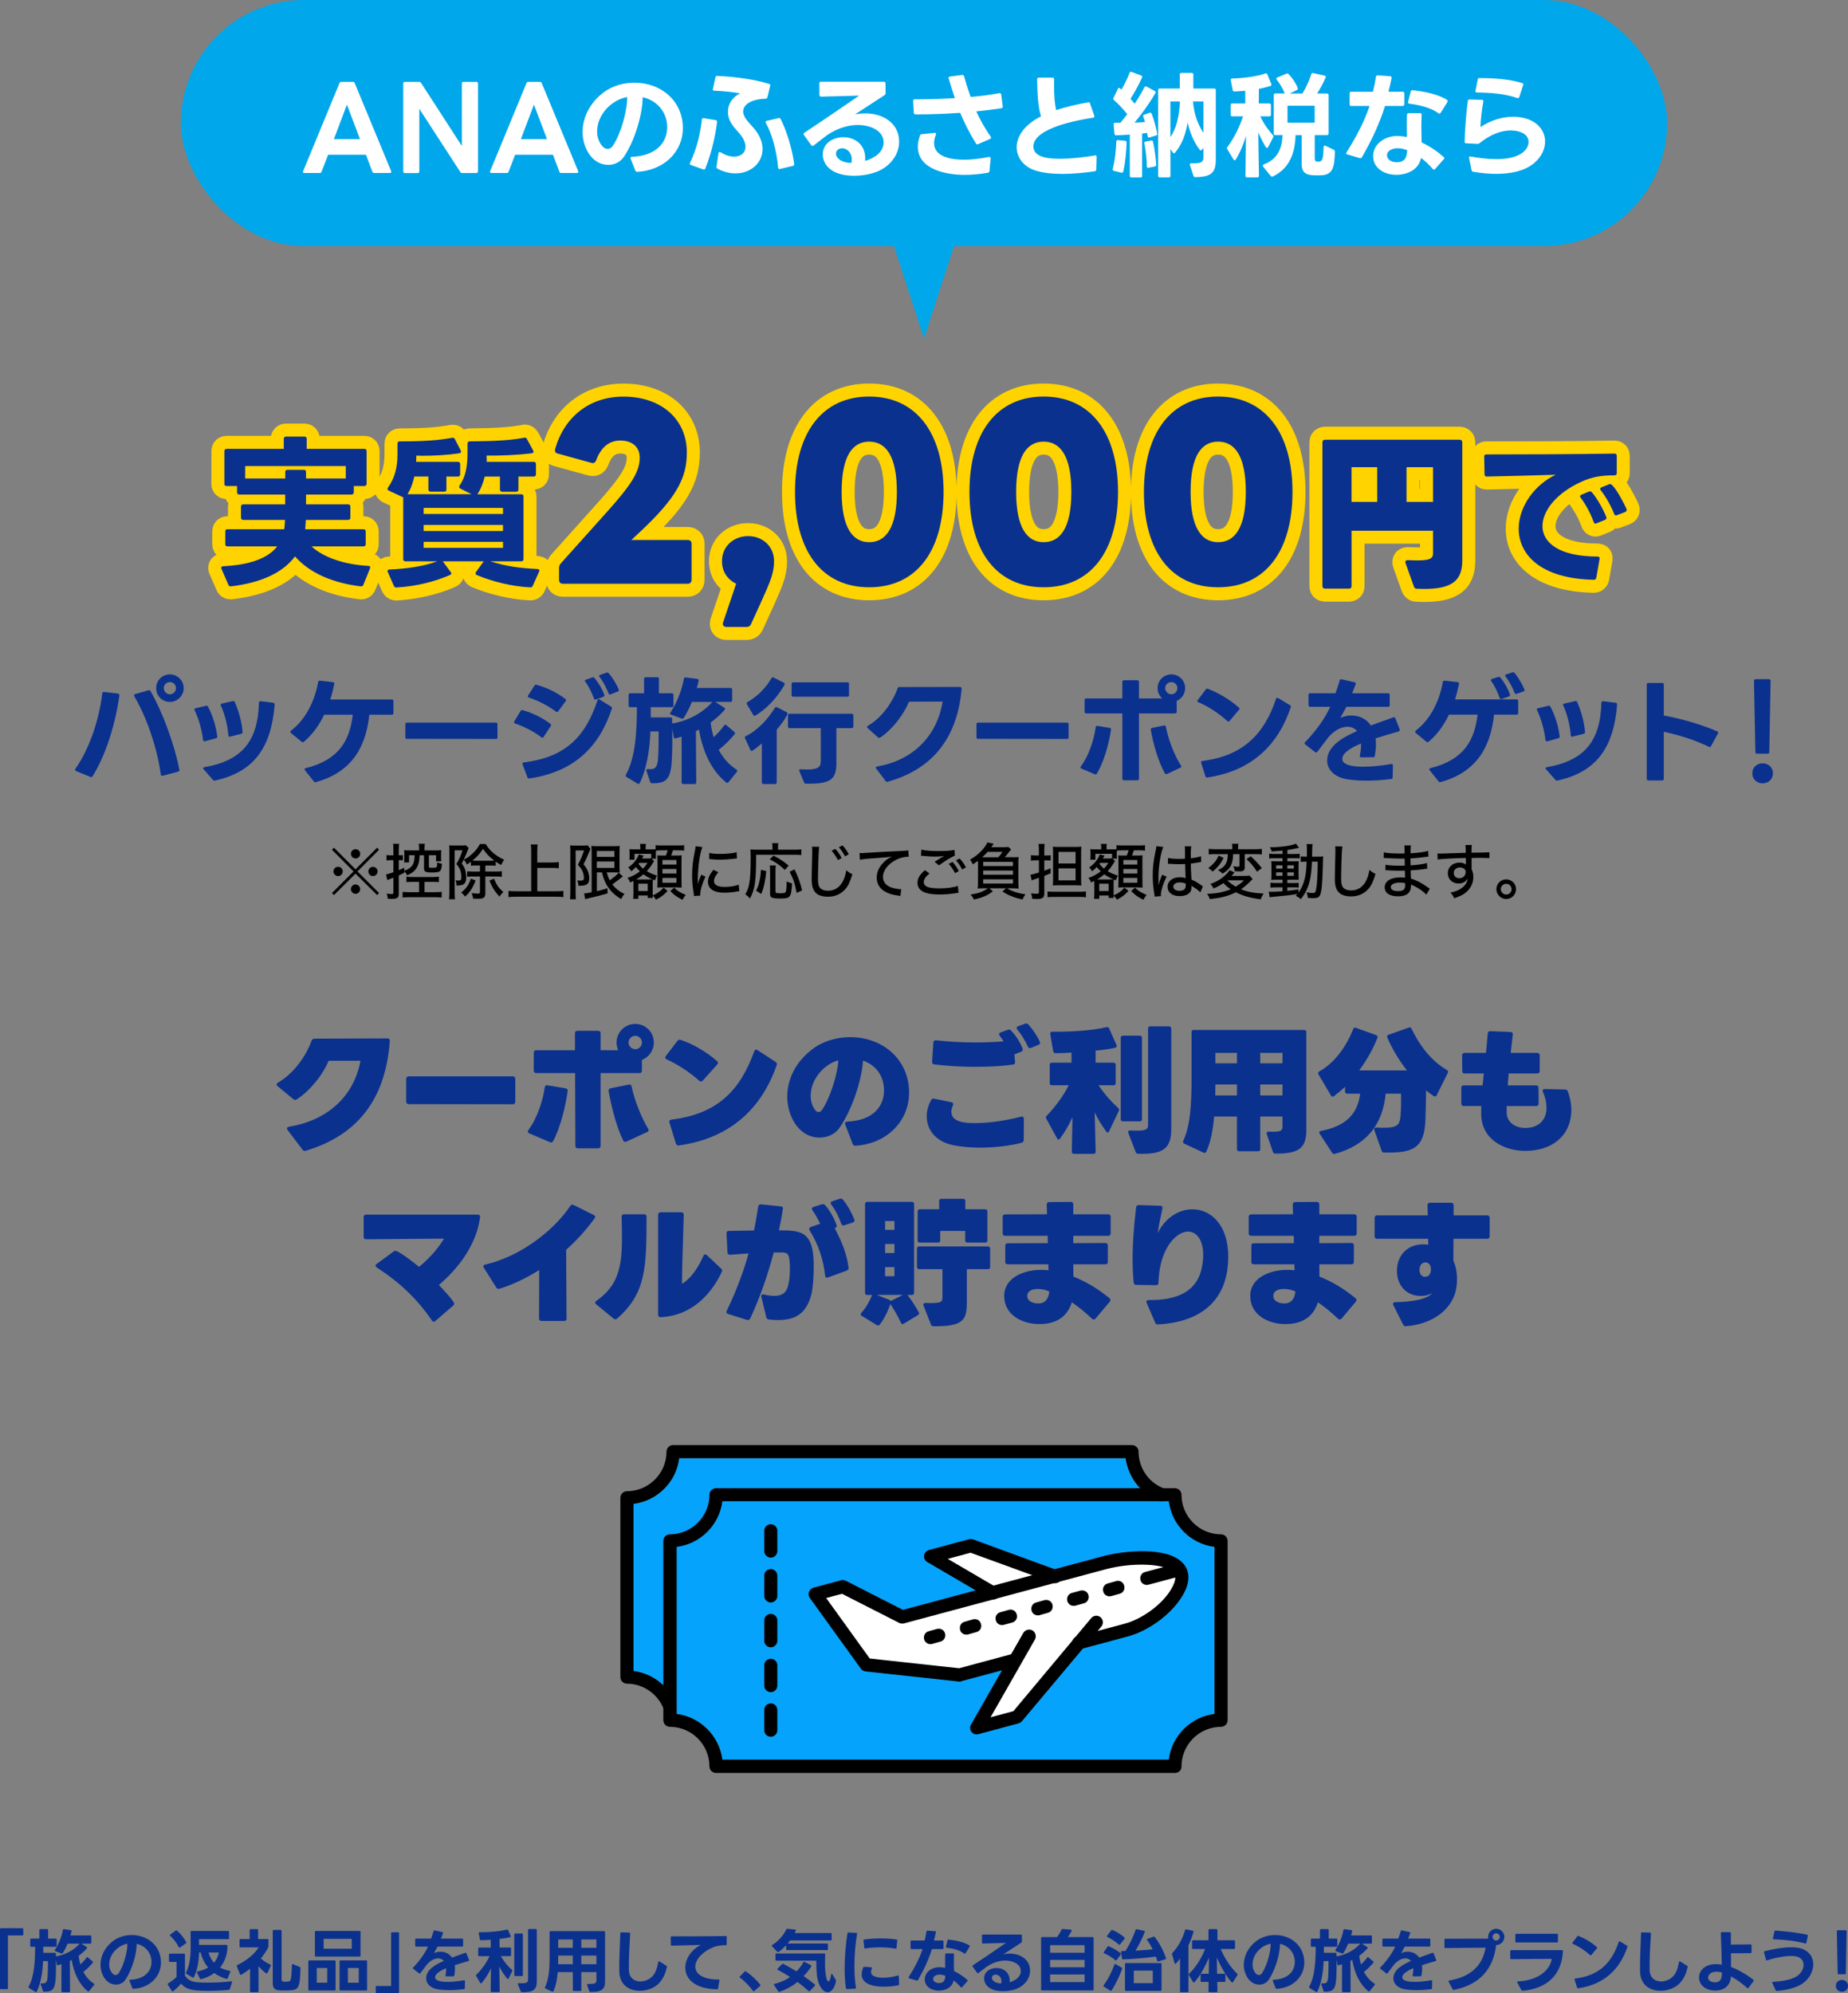 <?xml version="1.0" encoding="UTF-8"?>
<svg id="_レイヤー_1" data-name="レイヤー 1" xmlns="http://www.w3.org/2000/svg" viewBox="0 0 667.99 720.46">
  <rect x="0" y="0" width="667.99" height="720.46" fill="#808080" stroke="none"/>
  <defs>
    <style>
      .cls-1, .cls-2, .cls-3 {
        fill-rule: evenodd;
      }

      .cls-1, .cls-4 {
        fill: #fff;
      }

      .cls-5 {
        fill: #ffd300;
        stroke: #ffd300;
        stroke-linecap: round;
        stroke-linejoin: round;
        stroke-width: 9.4px;
      }

      .cls-6 {
        fill: #0b318f;
      }

      .cls-3 {
        fill: #06a3fc;
      }

      .cls-7 {
        fill: #00a7ea;
      }
    </style>
  </defs>
  <g>
    <path class="cls-6" d="M0,718.63v-21.34c0-.23.12-.35.35-.35h7.72c.23,0,.35.12.35.35v1.92c0,.23-.12.35-.35.35H2.87v19.07c0,.22-.12.35-.35.35H.35c-.22,0-.35-.12-.35-.35Z"/>
    <path class="cls-6" d="M31.95,719.81c-.08,0-.15-.03-.23-.08-3.07-2.5-4.97-6.37-5.82-11.3-.2.12-.43.23-.65.33l.07,10.95c0,.23-.12.35-.35.35h-2.42c-.22,0-.35-.12-.35-.35v-9.77c-.42.15-.82.28-1.25.38-.05.03-.07.03-.12.03-.15,0-.25-.1-.3-.28l-.32-1.77.03,2.4c0,1.35-.03,2.7-.1,4.02-.2,4.45-1.25,5.22-4.25,5.17-.2,0-.32-.1-.37-.27l-.8-2.38-.03-.15c0-.17.12-.25.35-.22l.47.02c1.2,0,1.6-.6,1.7-2.6.07-1.22.1-2.5.1-3.75v-1.7h-1.75c-.12,4.02-.88,8.22-2.27,11-.07.12-.17.2-.27.2-.07,0-.15-.03-.2-.08l-2.32-1.4c-.12-.08-.2-.17-.2-.28,0-.05.03-.12.05-.2,2.15-3.9,2.32-9.7,2.35-14.42h-1.42c-.22,0-.35-.12-.35-.35v-2.27c0-.23.12-.35.35-.35h2.95v-3.07c0-.22.12-.35.35-.35h2.47c.22,0,.35.12.35.35v3.07h2.75c.23,0,.35.12.35.35v2.27c0,.22-.12.35-.35.35h-4.5v2.17h4.22c.22,0,.35.12.35.35v.95c.05,0,.1-.03.15-.03,3.2-.53,6.4-2.25,8.42-4.57h-4.37c-.5,1.25-1.1,2.47-1.72,3.4-.1.17-.25.22-.45.15l-2.25-.83c-.15-.05-.23-.12-.23-.25,0-.05.03-.12.08-.2,1.27-1.87,2.4-4.67,2.87-7.2.02-.22.17-.32.4-.3l2.45.33c.22.03.35.17.3.38-.1.5-.25,1.02-.4,1.55h7.2c.22,0,.35.12.35.35v2.27c0,.22-.12.35-.35.35h-3.25l1.9,1.22c.12.08.17.15.17.25,0,.08-.05.18-.12.28-.92,1.02-1.9,1.9-2.95,2.65.12,1.07.35,2.12.65,3.12.82-.75,1.6-1.6,2.22-2.5.07-.1.18-.15.28-.15.07,0,.15.03.22.1l1.7,1.45c.08.08.12.17.12.25,0,.1-.02.17-.1.25-1,1.22-2.17,2.35-3.37,3.3.9,1.7,2.15,3.15,3.8,4.22.1.07.18.15.18.25,0,.08-.05.15-.1.23l-1.77,2.2c-.1.1-.18.15-.27.15Z"/>
    <path class="cls-6" d="M47.82,718.58l-1.02-2.6s-.03-.1-.03-.15c0-.15.1-.25.32-.25,5.47-.25,7.67-3.3,7.67-6.47s-2.15-5.82-5.35-6.52c-.02,3.8-1.72,9.47-4.07,12.97-.8,1.17-2.07,1.77-3.4,1.77-3.67,0-5.62-3.9-5.62-7.15,0-2.92,1.35-6.1,4.35-8.47,1.95-1.55,4.47-2.3,6.95-2.3,5.85,0,10.57,4,10.57,9.92,0,5.05-4,9.17-9.95,9.52h-.05c-.18,0-.3-.1-.38-.27ZM40.72,713.36c.32.33.7.5,1.07.5.4,0,.8-.22,1.12-.67,1.75-2.6,3.2-7.75,3.12-10.65-3.5.67-6.55,3.87-6.55,7.52,0,1.22.4,2.4,1.22,3.3Z"/>
    <path class="cls-6" d="M60.61,717.18c0-.12.05-.22.18-.3,1.15-.67,2.22-1.55,3.02-2.32v-5.42h-2.37c-.23,0-.35-.12-.35-.35v-2.32c0-.23.12-.35.35-.35h5.07c.22,0,.35.12.35.35v7.57c.82,1.38,2.1,2.2,4.3,2.42,1.02.1,2.47.15,4.15.15,2.45,0,5.4-.12,8.22-.48h.07c.23,0,.32.15.25.38l-.77,2.42c-.05.17-.2.27-.45.3-2.07.22-4.87.35-7.35.35-1.65,0-3.17-.05-4.22-.15-2.3-.23-4.25-.78-5.6-2.47-.75.92-1.77,1.87-2.87,2.75-.07.05-.15.08-.22.08-.1,0-.18-.05-.25-.17l-1.42-2.22c-.05-.08-.07-.15-.07-.2ZM61.41,699.46c0-.1.05-.17.15-.25l1.95-1.4c.07-.05.15-.1.22-.1.1,0,.18.05.25.12,1.3,1.07,2.55,2.67,3.3,4.12.05.07.05.15.05.2,0,.1-.05.2-.15.28l-2.1,1.47c-.07.05-.12.08-.2.08-.1,0-.2-.08-.27-.2-.72-1.45-1.87-3-3.07-4.07-.07-.1-.12-.17-.12-.25ZM69.81,714.83c-.05,0-.12-.02-.2-.07l-2.22-1.33c-.12-.08-.2-.15-.2-.27,0-.05.02-.12.07-.2,1.25-2.4,1.65-5.75,1.67-8.97v-1c0-1.88-.02-3.82-.05-4.7,0-.22.12-.35.35-.35h13.22c.22,0,.35.12.35.35v2.27c0,.23-.12.35-.35.35h-10.5v2.07h9.9c.22,0,.35.12.35.35v.83c-.17,2.77-1.1,5.12-2.65,7,1,.53,2.12.92,3.47,1.2.22.05.32.22.22.45l-.95,2.22c-.07.2-.23.28-.45.23-1.6-.48-3.1-1.17-4.4-2.1-1.35,1-2.97,1.75-4.75,2.2-.05.03-.1.03-.12.03-.15,0-.25-.08-.32-.23l-1.02-2.15c-.03-.08-.05-.12-.05-.17,0-.15.1-.22.27-.28,1.47-.3,2.75-.77,3.8-1.4-1.27-1.5-2.22-3.32-2.7-5.45h-.6c-.08,3.15-.55,6.32-1.87,8.92-.07.12-.15.2-.27.2ZM77.35,709.43c.9-1.02,1.47-2.27,1.75-3.72h-3.72c.45,1.52,1.1,2.75,1.97,3.72Z"/>
    <path class="cls-6" d="M93.09,720.06h-2.37c-.22,0-.35-.12-.35-.35l.02-8.1c-1.02.8-2.12,1.55-3.2,2.15-.07.05-.12.05-.18.05-.12,0-.2-.08-.27-.22l-1.15-2.9s-.02-.1-.02-.15c0-.12.07-.22.22-.3,3.22-1.47,6.3-4.02,7.7-6.37h-6.55c-.22,0-.35-.12-.35-.35v-2.32c0-.22.12-.35.35-.35h3.3v-3.22c0-.22.12-.35.35-.35h2.35c.23,0,.35.12.35.35v3.22h3.4c.23,0,.35.12.35.35v2.25c0,.85-2.17,3.72-2.75,4.42,1.02.95,2.2,1.67,3.42,2.2.2.1.27.25.17.45l-1.17,2.57c-.07.15-.15.22-.27.22-.5,0-2.65-2.17-3.02-2.62l.03,9.02c0,.23-.12.35-.35.35ZM98.97,697.56h2.47c.22,0,.35.12.35.35v17.32c0,.75.15.97.67,1.02.25.03.5.03.72.03.38,0,.72-.03,1.07-.05.87-.08,1.12-.62,1.27-6,0-.3.15-.4.4-.3l2.42,1.02c.17.08.27.23.27.45-.15,7.2-.77,7.82-3.85,8-.6.05-1.27.05-1.95.05l-1.52-.02c-1.85-.08-2.7-.67-2.7-2.65v-18.87c0-.22.12-.35.35-.35Z"/>
    <path class="cls-6" d="M111.8,708.56h9.15c.23,0,.35.12.35.35v10.2c0,.22-.12.35-.35.35h-9.15c-.22,0-.35-.12-.35-.35v-10.2c0-.23.12-.35.35-.35ZM113.82,706.84v-8.55c0-.22.12-.35.35-.35h15.8c.22,0,.35.12.35.35v8.55c0,.25-.12.35-.35.35h-15.8c-.23,0-.35-.1-.35-.35ZM118.27,711.33h-3.77v5.3h3.77v-5.3ZM127.14,700.79h-10.15v3.57h10.15v-3.57ZM123.09,708.56h9.25c.23,0,.35.12.35.35v10.2c0,.22-.12.35-.35.35h-9.25c-.23,0-.35-.12-.35-.35v-10.2c0-.23.12-.35.35-.35ZM129.67,711.33h-3.92v5.3h3.92v-5.3Z"/>
    <path class="cls-6" d="M144.24,698.76v21.34c0,.22-.12.35-.35.35h-7.72c-.23,0-.35-.12-.35-.35v-1.92c0-.22.12-.35.35-.35h5.2v-19.07c0-.23.12-.35.35-.35h2.17c.23,0,.35.12.35.35Z"/>
    <path class="cls-6" d="M167.69,718.98c-1.85.22-3.6.35-5.25.35-1.42,0-2.77-.1-4.05-.27-2.87-.45-4.35-2.12-4.35-4.02,0-3.25,3.8-5.15,6.37-6.27-.52-.62-1.22-.92-2.02-.92-1.32,0-2.82.78-4.07,2.22l-2.37,3.12c-.07.1-.18.15-.27.15-.08,0-.15-.03-.23-.1l-2.07-1.62c-.1-.08-.15-.15-.15-.25,0-.08.05-.17.12-.25,2.15-2.2,4.15-4.87,5.35-7.52h-4.27c-.22,0-.35-.12-.35-.35v-2.2c0-.23.12-.35.35-.35h5.4c.35-.97.65-1.87.9-2.72.05-.2.2-.3.4-.25l2.75.62c.25.05.32.2.25.42-.25.72-.52,1.35-.75,1.92h7.67c.23,0,.35.12.35.35v2.2c0,.22-.12.35-.35.35h-8.9l-1.27,2.35c.72-.33,1.55-.5,2.35-.5,1.57,0,3.15.65,4.15,2.12l4.77-1.72c.05-.03.1-.03.17-.03.12,0,.23.08.28.22l.92,2.35s.03.1.03.15c0,.15-.07.25-.25.3-1.67.5-3.37.97-4.92,1.47.05.4.07.83.07,1.3,0,.72-.07,1.52-.22,2.4-.02.22-.15.33-.38.33l-2.52.02c-.25,0-.37-.15-.3-.4.2-.98.27-1.83.25-2.55-1.12.47-4,1.75-4,3.27,0,1.65,3.47,1.67,4.57,1.67,1.77,0,3.85-.23,5.85-.58h.1c.17,0,.27.1.27.33l-.05,2.5c0,.22-.1.35-.32.38Z"/>
    <path class="cls-6" d="M172.05,713.98c0-.08.05-.17.15-.25,1.8-1.7,3.7-4.32,4.75-6.67h-3.75c-.23,0-.35-.12-.35-.35v-2.42c0-.22.12-.35.35-.35h4.2l-.03-2.83c-1.22.12-2.27.18-3.52.18-.23,0-.35-.1-.38-.3l-.42-2.2v-.1c0-.17.12-.28.32-.28,3.35.03,7.17-.3,9.87-.97l.12-.02c.15,0,.25.07.32.25l.92,2.07c.03.08.05.12.05.17,0,.12-.1.22-.25.27-1,.25-2.35.48-3.82.62v3.12h3.8c.22,0,.35.12.35.35v2.42c0,.23-.12.35-.35.35h-3.35c1.07,1.87,2.55,3.65,4.02,4.95.1.1.15.18.15.3,0,.05,0,.12-.05.18l-1.32,2.65c-.05.12-.15.2-.25.2-.07,0-.15-.05-.23-.15-1-1.17-2.02-2.72-2.87-4.37l.15,8.87c0,.22-.12.35-.35.35h-2.57c-.23,0-.35-.12-.35-.35l.12-8.25c-.92,1.97-2.07,3.85-3.4,5.35-.07.1-.15.12-.25.12-.08,0-.18-.05-.25-.17l-1.47-2.52c-.05-.08-.07-.15-.07-.23ZM186.25,698.84h2.4c.22,0,.35.12.35.35v14.7c0,.22-.12.35-.35.35h-2.4c-.23,0-.35-.12-.35-.35v-14.7c0-.23.12-.35.35-.35ZM188.22,719.78l-1.02-2.57-.02-.15c0-.17.12-.27.35-.25l1.02.03c1.95,0,2.32-.42,2.32-1.38v-17.87c0-.23.12-.35.35-.35h2.47c.23,0,.35.12.35.35v18.59c0,3.08-1.4,3.97-5.42,3.88-.2,0-.32-.08-.4-.28Z"/>
    <path class="cls-6" d="M200.03,719.71c-.1.2-.27.25-.47.15l-2.4-1.12c-.2-.1-.25-.27-.15-.47,1.35-2.72,1.65-6.57,1.65-11.17v-8.75c0-.23.12-.35.35-.35h19.35c.22,0,.35.12.35.35v17.9c0,2.95-1.45,3.77-5.3,3.72-.2,0-.32-.08-.4-.27l-.8-2.22s-.03-.08-.03-.12c0-.17.15-.28.38-.28,2.8.1,3.02-.35,3.02-1.42v-2.85h-5.45v6.47c0,.22-.12.35-.35.35h-2.37c-.23,0-.35-.12-.35-.35v-6.47h-5.45c-.22,2.62-.67,5.07-1.57,6.92ZM201.77,706.84v.85l-.02,2.27h5.3v-3.12h-5.27ZM201.77,701.01v3.02h5.27v-3.02h-5.27ZM210.12,701.01v3.02h5.45v-3.02h-5.45ZM210.12,706.84v3.12h5.45v-3.12h-5.45Z"/>
    <path class="cls-6" d="M231.24,719.56c-3.65,0-7.17-1.97-7.37-6.7l-.03-1.92c0-3.35.23-8.1.38-12.15,0-.22.12-.35.35-.35l2.87.08c.23,0,.35.12.35.35-.27,4.17-.47,8.47-.47,11.65v1.55c.1,2.87,2,4.12,4.12,4.12,1.5,0,3.1-.62,4.25-1.72,1.17-1.2,1.8-2.83,2.25-5.3.05-.17.12-.28.25-.28.08,0,.15.03.2.08l2.5,1.57c.15.1.22.25.18.48-.52,2.2-1.22,3.92-2.6,5.52-1.62,1.92-4.45,3.02-7.22,3.02Z"/>
    <path class="cls-6" d="M259.16,719.03c-8.15-.17-11.45-3.87-11.45-7.8,0-3.5,2.55-6.8,5.65-8.25-3.35.1-7.5.22-10.52.28-.22,0-.35-.1-.35-.35l-.05-2.67v-.05c0-.2.12-.3.32-.3,5.2,0,14.17-.02,19.57-.12.23,0,.35.1.35.35v2.62c0,.22-.12.35-.35.35-1.82-.02-3.45.23-5,.95-3.8,1.7-6,4.42-6,6.8,0,2.52,2.55,4.65,8.4,4.65.25,0,.37.12.32.38l-.5,2.85c-.05.23-.18.33-.4.33Z"/>
    <path class="cls-6" d="M267.46,714.81c-.1-.08-.15-.15-.15-.23,0-.05.02-.1.1-.17l1.77-1.82c.12-.12.27-.15.43-.05,1.82,1.27,3.72,2.92,5.22,4.85.05.08.07.12.07.2s-.05.15-.12.22l-2.17,1.85c-.08.05-.12.1-.2.1s-.15-.05-.23-.15c-1.2-1.7-3.02-3.57-4.72-4.8Z"/>
    <path class="cls-6" d="M299.28,702.81v1.7c0,.23-.12.35-.35.35h-14.42c-.23,0-.35-.12-.35-.35v-1.4c-.4.42-2.45,2.47-2.95,2.47-.07,0-.18-.05-.25-.12l-1.9-1.97c-.07-.08-.1-.15-.1-.22,0-.1.05-.18.18-.25,2.17-1.38,4.12-3.55,5.05-5.62.07-.2.22-.28.42-.25l2.8.28c.25.02.32.2.23.45l-.38.8h13c.22,0,.35.12.35.35v2c0,.22-.12.35-.35.35h-14.67c-.27.38-.55.75-.85,1.1h14.2c.22,0,.35.12.35.35ZM281.16,712.01c-.12-.07-.2-.15-.2-.25,0-.07.05-.15.12-.22l1.62-1.62c.1-.1.2-.12.3-.12.05,0,.12,0,.2.05,1.52.8,3.12,1.7,4.7,2.7,1-1.03,1.85-2.12,2.47-3.27.1-.2.27-.25.47-.15l2.25,1.15c.2.1.27.27.15.47-.77,1.3-1.67,2.4-2.77,3.5,1.45,1,2.82,2,4.02,3,.1.08.15.18.15.28,0,.08-.03.15-.1.22l-1.8,1.9c-.07.08-.15.12-.22.12-.1,0-.18-.05-.27-.12-1.22-1.15-2.57-2.25-4-3.27-1.57,1.32-4,2.7-6.47,3.55-.05.03-.12.03-.15.03-.12,0-.23-.05-.3-.18l-1.52-2.25c-.05-.08-.07-.15-.07-.22,0-.12.07-.23.25-.25,2.15-.53,4.07-1.38,5.6-2.47-1.55-.97-3.07-1.88-4.42-2.55ZM280.31,708.34v-1.92c0-.22.12-.35.35-.35h17.27c.22,0,.35.12.35.35-.02,1.05-.07,2.22-.07,3.37,0,.78.1,6.35,1.27,6.35.4,0,.75-.92.95-2.42.02-.2.12-.3.22-.3.07,0,.15.05.22.17l1.25,2.07c.05.1.07.17.07.3,0,.08,0,.15-.02.25-.6,2.65-1.77,3.87-3.02,3.87-1.1,0-2.25-1-3.02-2.8-.92-2.1-1.05-5.05-1.05-7.52v-1.08h-14.42c-.22,0-.35-.12-.35-.35Z"/>
    <path class="cls-6" d="M305.76,718.63c-.3-2.08-.45-4.5-.45-7.05,0-4.27.4-8.9,1-12.77.03-.23.15-.33.38-.3l2.82.12c.25,0,.35.15.3.38-.62,3.47-.97,7.72-.97,11.72,0,2.8.18,5.47.55,7.7v.08c0,.17-.1.3-.32.3l-2.9.12h-.02c-.2,0-.32-.1-.38-.3ZM312.04,711.13c.07-.18.23-.28.43-.25l2.45.2c.25.03.32.18.23.42-.2.5-.3.92-.3,1.28,0,1.87,3.12,2.07,4.45,2.07,1.57,0,3.4-.28,5.22-.8.05-.03.1-.03.12-.03.18,0,.27.1.27.3l.07,2.85v.05c0,.2-.12.3-.3.35-1.55.32-3.4.52-5.17.52-2.9,0-8.05-.57-8.05-4.42,0-.75.2-1.6.57-2.55ZM312.41,701.01c1.97-.25,4-.38,6.02-.38s3.82.12,5.6.4c.23.02.32.17.3.4l-.27,2.6c-.03.25-.18.35-.4.3-1.67-.33-3.62-.47-5.62-.47-1.77,0-3.6.12-5.25.4l-.08.03h-.02c-.15,0-.27-.12-.27-.33l-.3-2.57v-.05c0-.2.1-.3.3-.33Z"/>
    <path class="cls-6" d="M340.72,704.49h-3.85c-1.25,3.92-2.9,7.47-5.05,11.2-.1.17-.25.22-.45.17l-2.72-.8c-.18-.05-.25-.12-.25-.25,0-.08.02-.12.07-.2,2.05-3.27,3.82-6.55,5.02-10.12h-4c-.23,0-.35-.12-.35-.35v-2.4c0-.22.12-.35.35-.35h4.72c.27-1.05.5-2.12.67-3.27.03-.2.15-.32.38-.3l2.72.2c.22.02.35.15.3.4-.2,1.03-.43,2-.68,2.97h3.1c.22,0,.35.12.35.35v2.4c0,.23-.12.35-.35.35ZM339.5,711.03c.7,0,1.42.08,2.15.25l-.03-2.65.03-2.22c.02-.22.15-.35.37-.35h2.5c.2,0,.32.1.32.3l-.05,2.47.05,3.6c1.85.88,3.55,2.05,4.82,3.2.07.08.12.15.12.25,0,.08-.05.15-.12.23l-1.9,2.15c-.08.1-.15.12-.23.12-.1,0-.17-.05-.25-.12-.72-.88-1.6-1.7-2.57-2.42-.52,2.57-3,3.67-5.42,3.67s-5.02-1.35-5.02-4.07,2.65-4.4,5.22-4.4ZM337.75,716.21c.4.38,1.02.55,1.65.55,1.77,0,2.22-1,2.3-2.62-.72-.28-1.42-.42-2.07-.42-.92,0-2.32.4-2.32,1.55,0,.35.15.7.45.95ZM342.9,701.06c2.57.28,5.45.85,7.45,2.08.12.07.18.17.18.27,0,.08-.03.15-.05.22l-1.47,2.35c-.07.1-.18.17-.27.17-.07,0-.15-.02-.23-.1-1.65-1.15-3.75-1.72-6.32-2.07-.25-.03-.35-.17-.27-.4l.57-2.22c.05-.22.2-.32.42-.3Z"/>
    <path class="cls-6" d="M353.46,713.21c-.1,0-.2-.05-.27-.15l-1.6-2.22c-.05-.07-.1-.15-.1-.22,0-.1.07-.2.18-.27,4.82-3.2,8.5-5.72,11.95-8.1-2.77.08-5.67.17-8.3.23-.23,0-.35-.12-.35-.35l-.02-2.55c0-.23.12-.35.35-.35h13.72c.22,0,.35.12.35.35l.03,2.15c0,.2-.07.32-.23.42l-6.45,4.2c.77-.15,1.55-.23,2.3-.23,3.72,0,7.32,2.07,7.32,6.17,0,2.3-1.3,4.72-4.07,6.2-1.55.78-3.67,1.22-5.72,1.22-1.82,0-3.6-.35-4.82-1.15-1.35-.88-2.02-2.2-2.02-3.47,0-2.47,2.25-3.77,4.5-3.77,2.47,0,5.02,1.57,4.75,5.17,1.87-.58,4.02-1.83,4.02-4.05,0-2.77-3.3-3.8-5.57-3.8-2.02,0-4.37.62-6.72,2.2l-2.95,2.27c-.1.08-.18.1-.25.1ZM359.13,716.01c.62.6,1.65.88,2.77.9.07-.28.1-.53.1-.78,0-1.5-1.1-2.42-2.1-2.42-.7,0-1.35.42-1.35,1.17,0,.4.2.82.57,1.12Z"/>
    <path class="cls-6" d="M376.32,719.08v-18.59c0-.23.12-.35.35-.35h5.42c.67-.85,1.2-1.77,1.6-2.67.07-.17.2-.25.42-.25l3,.25c.25.02.35.2.25.42-.4.8-.87,1.6-1.35,2.25h8.95c.22,0,.35.12.35.35v18.59c0,.23-.12.35-.35.35h-18.3c-.23,0-.35-.12-.35-.35ZM392.04,703.09h-12.45v2.72h12.45v-2.72ZM392.04,708.41h-12.45v2.65h12.45v-2.65ZM392.04,713.66h-12.45v2.77h12.45v-2.77Z"/>
    <path class="cls-6" d="M402.82,710.11c.07-.15.15-.22.27-.22.07,0,.12,0,.2.05l2.15,1.25c.18.1.22.25.18.45-.87,2.4-2.32,5.52-3.8,7.77-.07.1-.18.15-.27.15-.07,0-.15,0-.23-.05l-2.32-1.45c-.1-.08-.17-.17-.17-.28,0-.05.05-.12.1-.22,1.62-2.17,2.9-4.77,3.9-7.45ZM400.82,703.49c1.47.65,3.02,1.5,4.22,2.47.1.07.15.15.15.25,0,.07-.02.15-.1.22l-1.42,2c-.07.12-.15.18-.25.18-.07,0-.15-.05-.23-.1-1.17-.97-2.62-1.85-4.02-2.5-.15-.08-.22-.15-.22-.28,0-.05.02-.12.07-.2l1.32-1.92c.1-.17.27-.2.47-.12ZM402.14,697.61c1.4.58,3.17,1.62,4.3,2.67.1.08.15.17.15.25s-.05.15-.1.25l-1.62,2c-.07.1-.17.15-.25.15s-.18-.03-.25-.1c-1.12-1.07-2.8-2.07-4.07-2.72-.12-.05-.2-.15-.2-.25,0-.08.02-.15.1-.23l1.47-1.9c.12-.15.28-.2.48-.12ZM418.29,708.71c-.12-.5-.3-1.02-.5-1.52-3.57.5-7.97.88-11.82,1.02h-.02c-.23,0-.32-.1-.38-.3l-.35-2.32c0-.23,0-.38.32-.38l1.27-.03c1.5-2.35,2.77-5.02,3.67-7.62.07-.22.22-.3.42-.25l2.67.58c.23.05.3.2.23.42-.92,2.35-2.12,4.75-3.37,6.75,2.25-.12,4.45-.27,6.22-.5-.6-1.2-1.27-2.35-2-3.32-.08-.07-.1-.15-.1-.2,0-.12.07-.2.22-.25l2.17-.78c.07-.02.12-.05.18-.05.1,0,.2.08.3.17,1.67,2.17,3.15,4.95,4.05,7.62.02.05.05.1.05.15,0,.12-.1.22-.28.27l-2.52.78-.15.03c-.12,0-.22-.1-.3-.28ZM406.99,709.54h12.52c.23,0,.35.12.35.35v9.35c0,.22-.12.35-.35.35h-12.52c-.22,0-.35-.12-.35-.35v-9.35c0-.22.12-.35.35-.35ZM416.69,712.28h-6.85v4.52h6.85v-4.52Z"/>
    <path class="cls-6" d="M429.21,720.06h-2.32c-.23,0-.35-.12-.35-.35v-11.82c-.2.28-1.42,1.95-1.72,1.95-.12,0-.2-.08-.25-.25l-.92-3.27s-.02-.08-.02-.12c0-.12.05-.22.15-.33,2.05-2.12,3.67-5.05,4.6-8.25.05-.22.2-.3.42-.25l2.35.48c.22.05.32.2.25.42-.47,1.7-1.05,3.3-1.82,4.85v16.6c0,.23-.12.35-.35.35ZM445.44,716.58c-.07,0-.17-.05-.25-.12-1.95-2.1-4.02-5.85-5.35-8.87l.1,5.8h2.65c.23,0,.35.12.35.35v2.27c0,.23-.12.35-.35.35h-2.6l.08,3.35c0,.23-.12.35-.35.35h-2.55c-.22,0-.35-.12-.35-.35l.05-3.35h-2.55c-.22,0-.35-.12-.35-.35v-2.27c0-.22.12-.35.35-.35h2.6l.1-5.82c-1.3,3.02-3.37,6.87-5.27,8.9-.07.08-.18.12-.25.12-.1,0-.18-.05-.25-.17l-1.5-2.52c-.05-.08-.07-.15-.07-.22,0-.1.05-.2.12-.28,2.37-2.22,4.42-5.45,5.8-8.95h-4.35c-.22,0-.35-.12-.35-.35v-2.45c0-.22.12-.35.35-.35h5.57v-3.67c0-.22.12-.35.35-.35h2.55c.23,0,.35.12.35.35v3.67h6c.22,0,.35.12.35.35v2.45c0,.22-.12.35-.35.35h-4.85c1.57,3.57,3.52,6.6,6.02,8.97.07.07.12.17.12.27,0,.08-.02.15-.07.22l-1.6,2.5c-.07.1-.15.17-.25.17Z"/>
    <path class="cls-6" d="M461.09,718.58l-1.02-2.6s-.03-.1-.03-.15c0-.15.1-.25.32-.25,5.47-.25,7.67-3.3,7.67-6.47s-2.15-5.82-5.35-6.52c-.02,3.8-1.72,9.47-4.07,12.97-.8,1.17-2.07,1.77-3.4,1.77-3.67,0-5.62-3.9-5.62-7.15,0-2.92,1.35-6.1,4.35-8.47,1.95-1.55,4.47-2.3,6.95-2.3,5.85,0,10.57,4,10.57,9.92,0,5.05-4,9.17-9.95,9.52h-.05c-.18,0-.3-.1-.38-.27ZM453.99,713.36c.32.33.7.5,1.07.5.4,0,.8-.22,1.12-.67,1.75-2.6,3.2-7.75,3.12-10.65-3.5.67-6.55,3.87-6.55,7.52,0,1.22.4,2.4,1.22,3.3Z"/>
    <path class="cls-6" d="M494.83,719.81c-.07,0-.15-.03-.22-.08-3.07-2.5-4.97-6.37-5.82-11.3-.2.12-.43.23-.65.33l.07,10.95c0,.23-.12.35-.35.35h-2.42c-.23,0-.35-.12-.35-.35v-9.77c-.42.15-.82.28-1.25.38-.05.03-.08.03-.12.03-.15,0-.25-.1-.3-.28l-.32-1.77.03,2.4c0,1.35-.03,2.7-.1,4.02-.2,4.45-1.25,5.22-4.25,5.17-.2,0-.32-.1-.37-.27l-.8-2.38-.03-.15c0-.17.12-.25.35-.22l.47.02c1.2,0,1.6-.6,1.7-2.6.07-1.22.1-2.5.1-3.75v-1.7h-1.75c-.12,4.02-.87,8.22-2.27,11-.07.12-.17.2-.27.2-.07,0-.15-.03-.2-.08l-2.32-1.4c-.12-.08-.2-.17-.2-.28,0-.05.03-.12.05-.2,2.15-3.9,2.32-9.7,2.35-14.42h-1.42c-.22,0-.35-.12-.35-.35v-2.27c0-.23.12-.35.35-.35h2.95v-3.07c0-.22.12-.35.35-.35h2.47c.22,0,.35.12.35.35v3.07h2.75c.22,0,.35.12.35.35v2.27c0,.22-.12.35-.35.35h-4.5v2.17h4.22c.22,0,.35.12.35.35v.95c.05,0,.1-.03.15-.03,3.2-.53,6.4-2.25,8.42-4.57h-4.37c-.5,1.25-1.1,2.47-1.72,3.4-.1.17-.25.22-.45.15l-2.25-.83c-.15-.05-.22-.12-.22-.25,0-.05.02-.12.07-.2,1.27-1.87,2.4-4.67,2.87-7.2.02-.22.17-.32.4-.3l2.45.33c.23.03.35.17.3.38-.1.5-.25,1.02-.4,1.55h7.2c.22,0,.35.12.35.35v2.27c0,.22-.12.35-.35.35h-3.25l1.9,1.22c.12.08.17.15.17.25,0,.08-.05.18-.12.28-.92,1.02-1.9,1.9-2.95,2.65.12,1.07.35,2.12.65,3.12.82-.75,1.6-1.6,2.22-2.5.08-.1.18-.15.27-.15.08,0,.15.03.23.1l1.7,1.45c.07.08.12.17.12.25,0,.1-.02.17-.1.25-1,1.22-2.17,2.35-3.37,3.3.9,1.7,2.15,3.15,3.8,4.22.1.07.18.15.18.25,0,.08-.05.15-.1.23l-1.77,2.2c-.1.1-.18.15-.28.15Z"/>
    <path class="cls-6" d="M517.3,718.98c-1.85.22-3.6.35-5.25.35-1.42,0-2.77-.1-4.05-.27-2.87-.45-4.35-2.12-4.35-4.02,0-3.25,3.8-5.15,6.37-6.27-.52-.62-1.22-.92-2.02-.92-1.32,0-2.82.78-4.07,2.22l-2.37,3.12c-.07.1-.18.15-.27.15-.07,0-.15-.03-.23-.1l-2.07-1.62c-.1-.08-.15-.15-.15-.25,0-.08.05-.17.12-.25,2.15-2.2,4.15-4.87,5.35-7.52h-4.27c-.23,0-.35-.12-.35-.35v-2.2c0-.23.12-.35.35-.35h5.4c.35-.97.65-1.87.9-2.72.05-.2.2-.3.4-.25l2.75.62c.25.05.32.2.25.42-.25.72-.52,1.35-.75,1.92h7.67c.23,0,.35.12.35.35v2.2c0,.22-.12.35-.35.35h-8.9l-1.27,2.35c.72-.33,1.55-.5,2.35-.5,1.57,0,3.15.65,4.15,2.12l4.77-1.72s.1-.03.17-.03c.12,0,.23.08.27.22l.92,2.35s.03.1.03.15c0,.15-.07.25-.25.3-1.67.5-3.37.97-4.92,1.47.05.4.07.83.07,1.3,0,.72-.07,1.52-.22,2.4-.03.22-.15.33-.38.33l-2.52.02c-.25,0-.37-.15-.3-.4.2-.98.27-1.83.25-2.55-1.12.47-4,1.75-4,3.27,0,1.65,3.47,1.67,4.57,1.67,1.77,0,3.85-.23,5.85-.58h.1c.18,0,.28.1.28.33l-.05,2.5c0,.22-.1.35-.32.38Z"/>
    <path class="cls-6" d="M525.09,719.01l-1.45-2.72c-.03-.08-.05-.12-.05-.17,0-.15.1-.25.3-.28,9.47-1.62,12.27-7.1,13.1-11.87-4.57.05-10.3.12-14.55.15-.23,0-.32-.12-.32-.35v-2.67c0-.22.1-.35.35-.35l15.5-.03c-.05-.2-.07-.42-.07-.65,0-1.62,1.3-2.92,2.92-2.92s2.95,1.33,2.95,2.92-1.32,2.95-2.95,2.95c-1.05,8.62-5.85,14.32-15.27,16.2l-.1.03h-.03c-.15,0-.25-.08-.32-.22ZM540.81,701.39c.72,0,1.3-.6,1.3-1.32s-.57-1.28-1.3-1.28-1.3.58-1.3,1.28.6,1.32,1.3,1.32Z"/>
    <path class="cls-6" d="M549.94,719.31l-1.5-2.7c-.05-.08-.07-.15-.07-.2,0-.12.12-.23.3-.23,7.15-.37,11.52-3.85,12.25-8.15-4.5,0-9.85.05-14.67.1-.22,0-.35-.12-.35-.35v-2.55c0-.22.12-.35.35-.35h18.35c.22,0,.35.12.35.33-.38,8.25-5.4,13.52-14.55,14.35h-.1c-.15,0-.25-.08-.35-.25ZM548.09,698.96l14.7-.02c.22,0,.35.12.35.35v2.47c0,.25-.12.35-.35.35h-14.7c-.22,0-.35-.1-.35-.35v-2.45c0-.23.12-.35.35-.35Z"/>
    <path class="cls-6" d="M568.42,702.14l1.72-2.27c.12-.15.27-.2.45-.12,2.12.8,4.72,2.3,6.6,4,.1.08.15.17.15.25s-.05.17-.12.25l-2,2.35c-.1.1-.17.15-.27.15-.07,0-.15-.05-.22-.12-1.75-1.6-4.15-3.2-6.15-4-.15-.05-.23-.15-.23-.25,0-.08.02-.15.07-.22ZM570.04,718.38l-.92-2.97c0-.15.1-.25.3-.27,8.65-1.1,13.17-5.7,15.7-13.25.05-.15.15-.22.25-.22.07,0,.15.02.2.05l2.52,1.52c.18.12.25.25.18.42-2.65,7.95-8.22,13.6-17.8,15h-.1c-.15,0-.27-.1-.32-.27Z"/>
    <path class="cls-6" d="M600.21,719.56c-3.65,0-7.17-1.97-7.37-6.7l-.03-1.92c0-3.35.23-8.1.38-12.15,0-.22.12-.35.35-.35l2.87.08c.23,0,.35.12.35.35-.28,4.17-.48,8.47-.48,11.65v1.55c.1,2.87,2,4.12,4.12,4.12,1.5,0,3.1-.62,4.25-1.72,1.17-1.2,1.8-2.83,2.25-5.3.05-.17.12-.28.25-.28.07,0,.15.03.2.08l2.5,1.57c.15.1.22.25.18.48-.52,2.2-1.22,3.92-2.6,5.52-1.62,1.92-4.45,3.02-7.22,3.02Z"/>
    <path class="cls-6" d="M619.9,719.48c-2.87,0-5.75-1.65-5.75-4.77,0-1.05.38-2.15,1.3-3.07,1.15-1.15,2.82-1.72,4.87-1.72.65,0,1.32.08,2.05.18-.05-3.17-.18-7.35-.35-11.4,0-.2.1-.35.35-.35l2.92.02c.23,0,.32.12.35.35l.02,4.15,7.12-.08c.22,0,.35.12.35.35v2.47c0,.23-.12.35-.35.35l-7.1.05.03,4.95c2.5.92,5.3,2.47,8.05,4.6.1.07.15.17.15.27,0,.08-.03.15-.07.23l-1.8,2.45c-.07.1-.15.15-.25.15-.07,0-.15-.05-.22-.1-1.62-1.47-3.8-3.07-5.87-4.22-.27,3.45-2.42,5.15-5.8,5.15ZM619.85,716.51c2.3,0,2.57-1.65,2.57-3.57-.62-.17-1.32-.27-1.97-.27-1.05,0-2.02.27-2.62,1.02-.3.33-.42.7-.42,1.05,0,1.27,1.37,1.77,2.45,1.77Z"/>
    <path class="cls-6" d="M641.83,719.36l-1.2-2.6c-.02-.08-.05-.12-.05-.17,0-.15.1-.25.3-.25,3-.2,6.07-.6,8.4-1.9,1.62-.95,2.65-2.7,2.65-4.27s-1.07-3.02-3.62-3.17l-.77-.03c-2.25,0-5.35.5-8.75,1.58-.05.02-.1.02-.15.02-.15,0-.25-.07-.3-.25l-.72-2.65v-.12c0-.15.07-.28.25-.3,3.65-.92,6.97-1.42,9.65-1.42l.82.02c4.92.2,7.1,3.02,7.1,6.17,0,2.72-1.65,5.7-4.62,7.37-2.07,1.17-5.12,1.97-8.55,2.22h-.05c-.18,0-.3-.08-.38-.25ZM641.78,697.81c3.6.25,8.02.72,11.42,1.47.22.05.3.2.27.42l-.52,2.5c-.05.22-.2.32-.42.25-3.8-1-7.9-1.38-11.37-1.5-.25-.03-.38-.17-.3-.4l.55-2.45c.02-.2.17-.3.37-.3Z"/>
    <path class="cls-6" d="M663.59,717.76c0-1.25.95-2.12,2.2-2.12s2.2.88,2.2,2.12-.95,2.15-2.2,2.15-2.2-.9-2.2-2.15ZM664.29,697.69h2.85c.22,0,.35.12.35.35l-.27,15.2c0,.23-.12.35-.35.35h-2.27c-.23,0-.35-.12-.35-.35l-.3-15.2c0-.22.12-.35.35-.35Z"/>
  </g>
  <g>
    <path d="M136.32,306.4l.7.73-7.81,7.85,7.81,7.81-.7.73-7.81-7.75-7.79,7.75-.73-.73,7.81-7.81-7.81-7.85.73-.73,7.79,7.81,7.81-7.81ZM123.89,314.96c0,.95-.75,1.69-1.67,1.69s-1.69-.77-1.69-1.69.75-1.67,1.69-1.67,1.67.75,1.67,1.67ZM130.19,321.38c0,.92-.77,1.69-1.67,1.69s-1.69-.81-1.69-1.69.79-1.69,1.54-1.69h.07s.02.02.04.02l.04-.02c.92,0,1.67.75,1.67,1.69ZM130.21,308.6c0,.95-.75,1.69-1.67,1.69s-1.69-.77-1.69-1.69.77-1.67,1.69-1.67,1.67.75,1.67,1.67ZM136.48,314.98c0,.92-.75,1.67-1.67,1.67s-1.67-.75-1.67-1.67.75-1.67,1.67-1.67,1.67.75,1.67,1.67Z"/>
    <path d="M142.2,307.23c0-1.08-.02-1.58-.13-2.24h2.2c-.11.64-.13,1.17-.13,2.24v1.91c.84,0,1.06-.02,1.52-.07v1.89c-.51-.04-.73-.07-1.52-.07v3.61c.9-.35,1.12-.44,2-.9l.02,1.12c2.79-1.01,3.67-2.31,3.72-5.61h-2.02v2.62h-1.78c.04-.42.07-.86.07-1.36v-1.58c0-.68,0-.95-.07-1.5.53.07,1.12.09,2.09.09h3.3v-.88c0-.51-.04-1.03-.11-1.52h2.2c-.07.46-.11,1.01-.11,1.54v.86h3.94c1.03,0,1.58-.02,2.11-.09-.04.53-.07.9-.07,1.56v1.12c0,.57.02.92.07,1.34h-1.87v-2.2h-2.6v4.07c0,.42.09.46,1.19.46,1.74,0,1.8-.07,1.8-1.61v-.33c.7.29,1.1.4,1.72.51-.18,2.86-.53,3.15-3.7,3.15-2.18,0-2.77-.31-2.77-1.47v-4.77h-1.58c-.11,2.16-.37,3.3-1.01,4.42-.68,1.21-1.8,2.11-3.5,2.84-.33-.64-.59-1.01-1.01-1.47l.02.51c-.88.46-1.25.64-2.05.99v6.62c0,.84-.15,1.25-.57,1.5-.42.26-1.06.37-2,.37-.2,0-.33,0-1.39-.04-.07-.75-.15-1.19-.42-1.89.66.11,1.34.18,1.87.18.46,0,.57-.11.57-.55v-5.37c-.29.11-.42.15-.75.29-.42.15-.92.33-1.47.57l-.44-2.05c.44-.04,1.14-.24,2.66-.77v-4.36h-.99c-.53,0-.92.02-1.5.09v-1.96c.51.09.88.11,1.52.11h.97v-1.91ZM149.33,318.76c-1.06,0-1.87.02-2.42.09v-1.98c.64.09,1.3.13,2.42.13h6.93c1.03,0,1.78-.04,2.38-.13v1.98c-.68-.07-1.32-.09-2.35-.09h-2.84v3.72h3.7c1.1,0,1.83-.04,2.51-.13v2.05c-.77-.07-1.54-.11-2.49-.11h-9.15c-.97,0-1.74.04-2.49.11v-2.05c.59.09,1.34.13,2.49.13h3.45v-3.72h-2.13Z"/>
    <path d="M172.01,312.82c-.84,0-1.14.02-1.8.09v-1.43c-.53.4-.77.57-1.47.99-.44-.92-.55-1.08-1.12-1.72-.22.46-.33.68-.7,1.36.66.9.92,1.39,1.19,2.18.26.81.42,1.74.42,2.71,0,2.27-.75,3.04-2.97,3.04h-.55c-.02-.88-.09-1.21-.35-1.87.62.09.81.11,1.17.11.66,0,.92-.33.92-1.17,0-2.07-.51-3.39-1.8-4.8,1.06-1.78,1.61-2.99,2.22-4.97h-2.82v15.14c0,.9.04,1.8.11,2.55h-2.16c.09-.66.13-1.61.13-2.57v-15.01c0-.73-.02-1.39-.07-1.91.35.04.97.07,1.58.07h2.9c.7,0,1.12-.02,1.52-.09l1.06.95c-.18.4-.2.44-.33.77-.46,1.28-.81,2.11-1.47,3.5,1.19-.59,2.09-1.21,2.99-2.05,1.32-1.19,2.07-2.16,2.88-3.63h2.07c1.47,2.49,3.56,4.25,6.67,5.68-.51.77-.77,1.25-1.08,1.91-.9-.51-1.23-.7-1.98-1.23v1.5c-.73-.09-.92-.09-1.78-.09h-1.96v2.18h3.85c.99,0,1.47-.02,2.11-.13v2.05c-.57-.09-1.19-.13-2.11-.13h-3.85v6.05c0,1.56-.57,2-2.62,2-.42,0-.88-.02-1.8-.04-.11-.86-.2-1.17-.55-2,.79.11,1.69.18,2.33.18.53,0,.7-.13.7-.51v-5.68h-2.86c-.75,0-1.39.04-1.76.09v-1.96c.42.04,1.06.09,1.76.09h2.86v-2.18h-1.47ZM171.93,318.24c-.66,1.69-1.08,2.51-1.87,3.65-.59.84-.97,1.28-1.94,2.16-.7-.86-.79-.95-1.43-1.43,1.03-.84,1.47-1.25,2.05-2.07.64-.9.97-1.56,1.45-2.97l1.74.66ZM177.38,311.11c.57,0,.79,0,1.3-.04-1.74-1.3-2.93-2.53-4.09-4.27-1.21,1.87-2.22,2.97-3.85,4.29.4.02.59.02,1.3.02h5.35ZM178.57,317.6c.99,2.35,1.63,3.28,3.37,4.84-.57.51-.88.86-1.41,1.63-1.85-2.09-2.57-3.23-3.63-5.79l1.67-.68Z"/>
    <path d="M194.19,322.15h6.69c1.12,0,2-.04,2.77-.13v2.24c-.88-.11-1.67-.15-2.75-.15h-14.24c-1.01,0-1.98.04-2.86.15v-2.24c.81.09,1.65.13,2.86.13h5.35v-14.48c0-.92-.04-1.58-.15-2.44h2.49c-.11.79-.15,1.5-.15,2.44v4.07h5.35c.99,0,1.69-.04,2.44-.13v2.22c-.77-.09-1.5-.13-2.44-.13h-5.35v8.45Z"/>
    <path d="M206.16,307.43c0-.62-.02-1.14-.07-1.87.35.04.81.07,1.54.07h3.23c.79,0,1.25-.04,1.52-.11l1.06,1.3q-.15.29-.7,1.65c-.48,1.23-1.06,2.49-1.8,3.92.99,1.25,1.36,1.89,1.69,2.84.22.68.37,1.52.37,2.18,0,2.02-.84,2.73-3.28,2.73h-.66c-.04-.86-.13-1.32-.42-1.94.51.09.77.11,1.1.11,1.01,0,1.32-.24,1.32-1.03,0-.75-.18-1.56-.48-2.31-.35-.79-.73-1.32-1.69-2.4,1.08-2.07,1.34-2.71,2.22-5.17h-3.04v15.31c0,.88.02,1.56.11,2.33h-2.16c.09-.64.13-1.36.13-2.33v-15.27ZM215.75,315.33v6.78c1.78-.42,2.62-.66,3.81-1.06l.07,1.85c-2.33.7-3.74,1.06-7,1.8-.53.13-.81.2-1.08.31l-.42-2.07c.55-.02,1.34-.15,2.73-.44v-14.43c0-.92-.02-1.52-.09-2.33.51.09,1.03.11,2.13.11h6.03c1.1,0,1.52-.02,2.07-.11-.04.57-.07,1.03-.07,2.42v4.91c0,1.3.02,1.67.09,2.33-.66-.04-1.21-.07-1.91-.07h-2.75c.33,1.32.53,1.87,1.03,2.86,1.47-1.01,2.77-2.13,3.23-2.75l1.52,1.34c-.11.07-.18.11-1.3,1.03-.55.44-1.74,1.32-2.51,1.87,1.17,1.47,2.46,2.51,4.4,3.45-.53.59-.79.99-1.21,1.83-2.38-1.47-3.76-2.77-4.99-4.71-.9-1.43-1.43-2.75-1.94-4.93h-1.85ZM215.73,309.72h6.36v-2.13h-6.36v2.13ZM215.73,313.68h6.36v-2.29h-6.36v2.29Z"/>
    <path d="M235.38,308.62h-6.03v2.11h-1.85c.07-.46.09-.86.09-1.32v-1.06c0-.44-.02-.81-.09-1.43.33.04.84.07,1.78.07h2.18v-.55c0-.62-.02-.92-.13-1.41h2.16c-.09.42-.11.75-.11,1.43v.53h1.98c.88,0,1.28,0,1.61-.04v-1.47c.66.09,1.06.11,2.24.11h5.81c1.17,0,1.8-.02,2.27-.11v1.98c-.73-.09-1.21-.11-2.27-.11h-1.78c-.22.7-.4,1.23-.66,1.89h1.74c1.21,0,1.63-.02,2.09-.09-.07.66-.07,1.1-.07,1.98v7.48c0,.95.02,1.45.07,2.2-.75-.04-1.28-.07-1.89-.07h-5.13c-.62,0-.75,0-1.78.07.02-.57.07-1.45.07-2v-7.57c0-.92-.02-1.28-.09-2.07.53.07.81.07,1.87.07h1.23c.4-1.01.53-1.41.66-1.89h-2.13c-.88,0-1.67.04-2.13.11-.02.35-.02.48-.02.92v.62c0,.75,0,1.03.07,1.36h-1.54l.84.92s-.07.09-.09.11c-.13.2-.15.2-.26.37-.86,1.39-1.45,2.2-2.31,3.12,1.14.68,1.87.99,3.72,1.63-.35.53-.51.9-.73,1.67-.4-.15-.46-.18-.77-.31-.04.4-.07.92-.07,1.76v3.98c.77-.31,1.03-.44,1.58-.77.97-.62,1.54-1.1,2.35-2l1.45,1.19c-1.36,1.47-2.51,2.33-4.18,3.15-.53-.81-.75-1.06-1.21-1.5,0,.33,0,.44.04.88h-1.83v-.9h-3.39v1.21h-1.89c.07-.51.11-1.21.11-2.05v-3.32c0-.4,0-.62-.02-1.08-.37.2-.59.31-1.17.57-.26-.75-.53-1.21-.97-1.67,1.8-.59,3.12-1.32,4.49-2.38-.68-.64-1.01-.97-1.45-1.56-.62.68-.99.99-1.67,1.54-.31-.53-.68-1.01-1.08-1.39,1.32-.88,2.31-1.89,3.08-3.15.4-.62.59-1.08.73-1.54l1.74.42c-.07.13-.11.2-.18.35-.2.35-.22.4-.4.7h1.89c.68,0,1.12-.02,1.43-.09v-1.63ZM234.43,317.86c.62,0,1.08-.02,1.36-.04-1.23-.55-2.35-1.17-3.21-1.8-.81.7-1.45,1.17-2.6,1.85h4.44ZM230.74,322.06h3.39v-2.66h-3.39v2.66ZM231.09,311.88c-.13.18-.18.24-.29.37.62.79.95,1.12,1.63,1.72.57-.59.86-.97,1.63-2.09h-2.97ZM239.45,312.49h5.06v-1.63h-5.06v1.63ZM239.45,315.73h5.06v-1.63h-5.06v1.63ZM239.45,319.07h5.06v-1.74h-5.06v1.74ZM243.67,320.85c1.34,1.25,2.09,1.72,4.2,2.62-.48.57-.84,1.08-1.17,1.76-1.94-.95-2.99-1.69-4.42-3.17l1.39-1.21Z"/>
    <path d="M253.88,306.18c-.46,1.12-.95,3.23-1.21,5.37-.24,1.76-.4,4.09-.42,6.01v1.98h.04c.2-.97.33-1.39,1.19-3.39l1.52.68c-1.12,2.35-1.89,4.97-1.89,6.4,0,.09,0,.26.02.48l-2.27.15c-.02-.37-.04-.51-.11-.97-.42-2.55-.57-4.18-.57-6.49,0-2.93.26-5.3.95-8.58.22-1.14.26-1.39.31-1.96l2.44.31ZM259.67,315.27c-1.1,1.28-1.58,2.24-1.58,3.21,0,1.36,1.3,2.09,3.78,2.09,1.96,0,3.85-.29,5.17-.81l.2,2.35c-.29.04-.35.04-.84.13-1.67.29-3.06.42-4.53.42-2.64,0-4.36-.59-5.28-1.8-.44-.55-.68-1.36-.68-2.16,0-1.32.64-2.71,1.98-4.31l1.78.88ZM256.37,308.29c1.17.26,2.07.35,3.74.35,2.71,0,4.91-.22,6.16-.62l.11,2.24c-.15,0-.29.02-1.54.18-1.36.18-3.06.29-4.67.29-1.25,0-2.24-.04-3.21-.18-.31-.02-.37-.04-.62-.07l.02-2.2Z"/>
    <path d="M279.21,306.09c0-.51-.02-.88-.11-1.32h2.24c-.09.37-.11.7-.11,1.32v1.03h5.92c1.19,0,1.89-.04,2.51-.13v2.07c-.68-.09-1.39-.11-2.51-.11h-13.84c0,9.66-.4,12.37-2.24,15.84-.59-.73-.97-1.06-1.67-1.54.79-1.39,1.14-2.33,1.43-3.85.35-1.78.51-4.82.51-9.44,0-1.54-.02-2.22-.09-2.95.68.09,1.36.11,2.27.11h5.7v-1.03ZM273.31,321.95c.66-1.36.88-1.96,1.17-3.32.35-1.5.46-2.38.57-4.25l1.94.48c-.2,1.91-.31,2.79-.64,4.31-.33,1.61-.55,2.38-1.19,3.94l-1.85-1.17ZM283.7,314.43c-1.72-1.65-2.95-2.53-5.48-3.85l1.41-1.32c2.55,1.39,3.41,1.96,5.46,3.61l-1.39,1.56ZM280.44,312.82c-.09.51-.13,1.08-.13,2.05v7.31c0,.59.24.68,1.74.68s1.83-.11,2-.62c.15-.42.29-1.83.29-3.12v-.51c.79.35,1.34.55,1.96.68-.29,5.08-.59,5.48-4.22,5.48-3.06,0-3.72-.29-3.72-1.61v-8.32c0-.99-.02-1.5-.13-2.02h2.22ZM287.96,322.75c-.62-3.28-1.14-4.93-2.53-7.68l1.78-.84c1.41,3.01,2,4.66,2.73,7.61l-1.98.9Z"/>
    <path d="M296.13,306.07c-.11.64-.18,1.23-.24,2.84-.09,1.91-.22,6.75-.22,8.27,0,2.02.13,2.86.59,3.54.53.79,1.63,1.23,3.1,1.23,2.42,0,4.38-1.34,5.5-3.81.51-1.1.77-2.02,1.03-3.59.97.79,1.32,1.01,2.22,1.43-.88,2.86-1.52,4.2-2.53,5.37-1.63,1.85-3.76,2.77-6.4,2.77-1.52,0-2.88-.35-3.76-.95-1.43-1.01-2.02-2.6-2.02-5.41,0-1.3.02-2.46.18-8.93l.02-1.47c0-.53-.02-.81-.09-1.32l2.62.02ZM301.96,306.82c1.03,1.17,1.52,1.87,2.29,3.3l-1.36.75c-.73-1.36-1.34-2.29-2.29-3.37l1.36-.68ZM304.53,305.56c1.06,1.17,1.52,1.83,2.27,3.21l-1.34.77c-.68-1.28-1.3-2.2-2.24-3.3l1.32-.68Z"/>
    <path d="M310.69,308.33q.42.02.77.02c.46,0,.7,0,1.34-.07,2.57-.18,7.81-.48,12.98-.7,1.52-.07,2.18-.13,2.55-.22l.15,2.31h-.37c-1.23,0-2.77.4-4.11,1.06-2.99,1.5-4.84,3.87-4.84,6.25,0,1.76,1.1,3.15,2.99,3.78,1.01.33,2.46.62,3.23.62.09,0,.22,0,.4-.02l-.33,2.49c-.29-.04-.37-.07-.73-.13-2.4-.35-3.67-.75-4.97-1.54-1.85-1.12-2.86-2.88-2.86-5s.97-4.05,2.88-5.83c.88-.81,1.39-1.17,2.64-1.76-1.54.24-2.42.33-4.75.48-3.83.26-5.7.44-6.84.68l-.13-2.42Z"/>
    <path d="M335.96,315.73c-1.43,1.17-2.05,2.11-2.05,3.1,0,.9.57,1.52,1.72,1.87.77.24,2.22.4,3.89.4,2.66,0,5.39-.37,6.73-.9l.22,2.51c-.35.02-.46.04-.86.11-2.31.35-4.07.48-5.94.48-2.29,0-4.18-.24-5.32-.7-1.8-.68-2.71-1.87-2.71-3.5s.79-2.95,2.71-4.58l1.61,1.21ZM333.04,307.08c1.28.35,3.41.53,5.98.53,2.99,0,4.64-.11,6.01-.42l.11,2.07c-1.36.57-3.56,1.94-5.74,3.52l-1.58-1.28c1.39-.9,1.69-1.08,2.46-1.54.24-.13.31-.18.57-.33l.44-.24c-1.14.15-2.05.22-3.21.22-1.36,0-3.21-.11-4.44-.26-.4-.07-.46-.07-.77-.07l.18-2.2ZM344.3,311.55c1.03,1.17,1.52,1.87,2.29,3.3l-1.36.75c-.73-1.36-1.34-2.29-2.29-3.37l1.36-.68ZM346.88,310.29c1.06,1.17,1.52,1.83,2.27,3.21l-1.34.77c-.68-1.28-1.3-2.2-2.24-3.3l1.32-.68Z"/>
    <path d="M365.72,309.85c1.34,0,1.72-.02,2.49-.07-.09.68-.11,1.14-.11,2.29v6.54c0,1.32.02,2,.11,2.57-.79-.09-1.5-.11-2.4-.11h-1.8c1.01.59,1.28.73,2.07,1.03,1.47.57,2.6.86,4.58,1.14-.44.64-.73,1.12-1.06,1.87-1.94-.42-2.86-.7-4.31-1.32-1.12-.46-1.69-.77-2.95-1.56l1.3-1.17h-5.98l1.23,1.12c-1.21.86-1.78,1.21-2.79,1.67-1.25.57-2.16.86-4.07,1.28-.37-.77-.64-1.17-1.21-1.78,3.04-.51,4.36-.97,6.29-2.29h-1.34c-.9,0-1.56.02-2.38.11.09-.64.11-1.19.11-2.57v-7.44c-.59.44-.95.68-1.85,1.25-.33-.73-.59-1.17-1.06-1.69,1.72-.95,2.95-1.89,4.2-3.23,1.1-1.19,1.76-2.11,2.07-2.99l2.31.46s-.31.44-.84,1.25h4.05c1.1,0,1.63-.02,2.09-.09l1.01.92c-.15.15-.15.18-.33.4-.02.02-.09.11-.2.22q-.09.15-.62.81c-.51.68-.73.92-1.14,1.36h2.53ZM360.86,309.85c.62-.68.95-1.14,1.52-1.96h-5.37c-.62.68-1.1,1.17-1.96,1.96h5.81ZM355.4,313.02h10.76v-1.5h-10.76v1.5ZM355.4,316.17h10.76v-1.5h-10.76v1.5ZM355.4,319.36h10.76v-1.54h-10.76v1.54Z"/>
    <path d="M374.4,310.97c-.57,0-1.1.04-1.76.11v-2c.55.09,1.03.13,1.76.13h1.12v-1.94c0-.99-.02-1.58-.13-2.24h2.22c-.11.66-.13,1.23-.13,2.22v1.96h.86c.53,0,.99-.02,1.45-.09v1.94c-.51-.07-.95-.09-1.47-.09h-.84v3.74c1.06-.37,1.3-.46,2.29-.88v1.83c-1.14.48-1.52.62-2.29.92v6.49c0,1.36-.7,1.87-2.55,1.87-.53,0-1.14-.02-1.8-.07-.07-.75-.15-1.19-.44-1.96.79.09,1.52.13,2.05.13.66,0,.79-.11.79-.64v-5.13c-.88.33-.9.33-1.69.59-.4.11-.62.22-.92.35l-.44-2.07c.75-.09,1.3-.22,3.06-.79v-4.4h-1.12ZM378.65,322.22c.66.07,1.47.11,2.51.11h8.91c1.01,0,1.74-.04,2.46-.13v2.11c-.81-.09-1.54-.13-2.49-.13h-8.89c-1.06,0-1.8.04-2.51.11v-2.07ZM382.76,319.97c-.77,0-1.47.02-2.18.09.04-.53.07-1.19.07-2.13v-9.55c0-1.1-.02-1.61-.07-2.35.62.07,1.14.09,2.2.09h5.83c1.12,0,1.67-.02,2.27-.09-.07.73-.09,1.39-.09,2.6v8.91c0,1.1.02,1.72.09,2.53-.55-.07-1.25-.09-2.22-.09h-5.9ZM382.61,312.1h6.18v-4.18h-6.18v4.18ZM382.61,318.19h6.18v-4.33h-6.18v4.33Z"/>
    <path d="M401.98,308.62h-6.03v2.11h-1.85c.07-.46.09-.86.09-1.32v-1.06c0-.44-.02-.81-.09-1.43.33.04.84.07,1.78.07h2.18v-.55c0-.62-.02-.92-.13-1.41h2.16c-.09.42-.11.75-.11,1.43v.53h1.98c.88,0,1.28,0,1.61-.04v-1.47c.66.09,1.06.11,2.24.11h5.81c1.17,0,1.8-.02,2.27-.11v1.98c-.73-.09-1.21-.11-2.27-.11h-1.78c-.22.7-.4,1.23-.66,1.89h1.74c1.21,0,1.63-.02,2.09-.09-.07.66-.07,1.1-.07,1.98v7.48c0,.95.02,1.45.07,2.2-.75-.04-1.28-.07-1.89-.07h-5.13c-.62,0-.75,0-1.78.07.02-.57.07-1.45.07-2v-7.57c0-.92-.02-1.28-.09-2.07.53.07.81.07,1.87.07h1.23c.4-1.01.53-1.41.66-1.89h-2.13c-.88,0-1.67.04-2.13.11-.02.35-.02.48-.02.92v.62c0,.75,0,1.03.07,1.36h-1.54l.84.92s-.07.09-.09.11c-.13.2-.15.2-.26.37-.86,1.39-1.45,2.2-2.31,3.12,1.14.68,1.87.99,3.72,1.63-.35.53-.51.9-.73,1.67-.4-.15-.46-.18-.77-.31-.04.4-.07.92-.07,1.76v3.98c.77-.31,1.03-.44,1.58-.77.97-.62,1.54-1.1,2.35-2l1.45,1.19c-1.36,1.47-2.51,2.33-4.18,3.15-.53-.81-.75-1.06-1.21-1.5,0,.33,0,.44.04.88h-1.83v-.9h-3.39v1.21h-1.89c.07-.51.11-1.21.11-2.05v-3.32c0-.4,0-.62-.02-1.08-.37.2-.59.31-1.17.57-.26-.75-.53-1.21-.97-1.67,1.8-.59,3.12-1.32,4.49-2.38-.68-.64-1.01-.97-1.45-1.56-.62.68-.99.99-1.67,1.54-.31-.53-.68-1.01-1.08-1.39,1.32-.88,2.31-1.89,3.08-3.15.4-.62.59-1.08.73-1.54l1.74.42c-.07.13-.11.2-.18.35-.2.35-.22.4-.4.7h1.89c.68,0,1.12-.02,1.43-.09v-1.63ZM401.03,317.86c.62,0,1.08-.02,1.36-.04-1.23-.55-2.35-1.17-3.21-1.8-.81.7-1.45,1.17-2.6,1.85h4.44ZM397.34,322.06h3.39v-2.66h-3.39v2.66ZM397.69,311.88c-.13.18-.18.24-.29.37.62.79.95,1.12,1.63,1.72.57-.59.86-.97,1.63-2.09h-2.97ZM406.05,312.49h5.06v-1.63h-5.06v1.63ZM406.05,315.73h5.06v-1.63h-5.06v1.63ZM406.05,319.07h5.06v-1.74h-5.06v1.74ZM410.27,320.85c1.34,1.25,2.09,1.72,4.2,2.62-.48.57-.84,1.08-1.17,1.76-1.94-.95-2.99-1.69-4.42-3.17l1.39-1.21Z"/>
    <path d="M420.49,306.13c-.92,2-1.74,7.11-1.74,10.85v.59q.02.68.02,1.34v.92h.04c.33-1.32.37-1.45,1.03-3.08.13-.31.15-.37.22-.59l1.65.7c-1.14,2.13-2.09,5.1-2.09,6.51,0,.13,0,.15.04.53l-2.29.18q0-.18-.11-.84c-.44-2.71-.59-4.49-.59-6.84,0-3.04.22-4.93,1.06-8.98.2-.95.26-1.3.26-1.58l2.49.29ZM422.21,310.09c1.06.26,2.24.35,4.58.35.57,0,.88-.02,1.56-.07q-.02-1.96-.02-3.48c0-.44-.02-.77-.07-1.01h2.33c-.11.59-.15,1.54-.15,3.06v1.28c1.43-.15,2.99-.48,3.67-.77l.09,2.07c-.18.02-.2.02-.62.13-.73.15-2.09.37-3.12.48v.51c0,1.28.02,1.39.13,3.67q.07.92.09,1.61c1.54.7,2.2,1.1,3.54,2.07.26.18.35.24.57.37l-.9,2.2c-.4-.46-1.12-1.08-1.74-1.45-.73-.46-1.28-.81-1.47-.95v.4c0,.62-.09,1.12-.26,1.5-.57,1.17-2.05,1.83-4.05,1.83-2.68,0-4.33-1.3-4.33-3.41,0-2,1.83-3.41,4.42-3.41.86,0,1.54.11,2.11.35q-.07-.64-.18-5.13c-1.12.04-1.52.07-2.22.07-.88,0-1.74-.02-2.6-.09-.35-.02-.59-.02-.68-.04h-.4c-.09-.02-.15-.02-.2-.02h-.11l.02-2.11ZM426.5,318.94c-1.45,0-2.38.62-2.38,1.54s.92,1.5,2.24,1.5c.81,0,1.56-.26,1.91-.68.22-.29.33-.7.33-1.36v-.57c-.84-.31-1.36-.42-2.11-.42Z"/>
    <path d="M452.79,317.73c-.24.24-.33.31-.59.59-1.47,1.47-2.29,2.18-3.61,3.1,2.33.95,4.55,1.36,8.16,1.56-.53.81-.81,1.39-1.03,2.09-3.96-.55-6.49-1.28-8.98-2.55-1.23.62-2.95,1.25-4.44,1.63-1.36.35-2.79.59-4.99.84-.26-.79-.53-1.28-1.01-1.91,3.59-.13,6.05-.62,8.54-1.67-1.01-.7-1.8-1.36-2.62-2.22-1.17.81-2.24,1.41-3.56,1.94-.37-.7-.59-1.01-1.14-1.63,1.87-.64,3.34-1.45,4.8-2.66,1.03-.86,1.65-1.54,2.09-2.31l1.83.79q-.13.15-.35.42c-.26.33-.37.44-.73.86h4.49c.97,0,1.61-.04,1.98-.13l1.19,1.28ZM442.27,310.07c-.64,1.3-1.03,1.94-1.85,2.93-.66.79-1.1,1.21-2.07,2.02-.7-.66-.9-.81-1.61-1.28.92-.66,1.34-1.03,1.91-1.65.88-.92,1.3-1.61,1.85-2.84l1.76.81ZM439.32,308.71c-1.1,0-1.74.02-2.4.11v-2c.62.09,1.32.13,2.53.13h5.98v-.53c0-.59-.04-1.01-.11-1.45h2.31c-.09.44-.11.86-.11,1.45v.53h6.03c1.17,0,1.89-.04,2.57-.13v2c-.68-.07-1.56-.11-2.53-.11h-3.65v4.69c0,1.19-.46,1.56-1.89,1.56-.53,0-1.03-.02-1.74-.07-.07-.7-.22-1.19-.55-1.8.7.13,1.21.18,1.74.18.44,0,.53-.09.53-.46v-4.09h-2.29c-.11,3.67-1.03,5.39-3.85,7.09-.44-.53-.84-.84-1.63-1.3,1.63-.77,2.44-1.47,2.95-2.55.42-.9.57-1.72.62-3.23h-4.51ZM443.61,318.17c.77.79,1.8,1.58,3.06,2.31,1.25-.75,1.94-1.28,2.97-2.31h-6.03ZM452.08,309.48c1.63,1.5,2.6,2.53,4.03,4.29l-1.72,1.3c-1.39-2.05-2.2-3.04-3.81-4.55l1.5-1.03Z"/>
    <path d="M463.56,307.45c-1.58.15-2.24.2-3.87.31-.18-.55-.31-.81-.7-1.5,3.98-.04,7.92-.59,9.44-1.32l1.14,1.5q-.22.04-1.12.22c-1.43.31-2.07.42-3.1.57v1.45h2.44c1.01,0,1.56-.02,2-.11v1.72c-.37-.07-.64-.09-1.65-.09h-2.79v1.14h2.24c.92,0,1.34-.02,1.87-.07-.04.44-.07.81-.07,1.94v2.79c.02,1.1.04,1.78.04,2.02-.64-.04-.97-.04-1.98-.04h-2.11v1.19h2.07c1.1,0,1.54-.02,2.02-.09v1.74c-.42-.07-.73-.09-1.63-.09h-2.46v1.25c1.23-.11,2-.22,4.03-.51v1.19c1.01-1.39,1.83-3.21,2.27-5.17.4-1.72.53-2.97.68-6.05h-.24c-.84,0-1.3.02-1.91.09v-2c.46.07.92.09,1.72.09h.51c.02-.7.02-1.21.02-1.91,0-1.65-.02-2-.15-2.62h2.18q-.13.57-.18,4.53h2c.9,0,1.43-.02,2.02-.09-.07.68-.07.84-.15,4.05-.13,5.68-.42,8.71-.99,9.95-.37.81-1.06,1.12-2.46,1.12-.46,0-1.41-.07-1.98-.11-.04-.77-.15-1.28-.4-2.02,1.08.2,1.58.26,2.07.26.75,0,.99-.13,1.17-.62.26-.7.48-2.51.62-5.04.09-1.8.11-2.44.15-5.68h-2.09c-.13,3.19-.4,5.32-.86,7.15-.64,2.51-1.47,4.22-3.17,6.4-.42-.4-1.19-.9-1.85-1.21.31-.31.42-.42.64-.66-3.23.51-3.61.55-8.78,1.03-.55.04-.79.09-1.25.18l-.35-2.02c.44.04.66.04,1.01.04.86,0,2.29-.07,3.96-.2v-1.43h-2.31c-.68,0-1.47.04-2.05.09v-1.76c.55.09,1.1.11,2.05.11h2.31v-1.19h-1.98c-.92,0-1.45.02-2.09.07.04-.51.07-.99.07-2.07v-2.73c0-1.06-.02-1.41-.07-1.98.59.04,1.19.07,2.11.07h1.96v-1.14h-2.79c-.95,0-1.41.02-2.02.11v-1.74c.59.09,1.14.11,2.02.11h2.79v-1.23ZM461.29,312.78v1.17h2.27v-1.17h-2.27ZM461.29,315.33v1.23h2.27v-1.23h-2.27ZM465.34,313.94h2.33v-1.17h-2.33v1.17ZM465.34,316.56h2.33v-1.23h-2.33v1.23Z"/>
    <path d="M485.23,305.96c-.11.62-.18,1.23-.24,2.84-.09,1.89-.22,6.75-.22,8.25,0,2.05.13,2.86.59,3.56.53.79,1.63,1.23,3.1,1.23,2.42,0,4.38-1.36,5.5-3.81.51-1.1.77-2.05,1.03-3.61.97.81,1.32,1.03,2.22,1.45-.88,2.84-1.52,4.2-2.53,5.37-1.63,1.85-3.76,2.77-6.4,2.77-1.52,0-2.88-.35-3.76-.97-1.43-1.01-2.02-2.57-2.02-5.41,0-1.28.02-2.46.18-8.91.02-.68.02-1.1.02-1.5,0-.53-.02-.81-.09-1.32l2.62.04Z"/>
    <path d="M515.56,323.36c-1.06-1.14-2.68-2.31-4.49-3.17-.24-.13-.75-.35-1.03-.48v.37c0,2.64-1.54,3.89-4.75,3.89-2.97,0-4.77-1.21-4.77-3.23,0-2.24,2.13-3.61,5.65-3.61.7,0,1.3.02,1.72.09v-.31s-.02-.11-.02-.24-.02-.48-.02-.99c-.02-.22-.02-.55-.04-.99-.86,0-1.78.02-2.35.02-1.36,0-2.2-.02-3.87-.15-.26-.02-.46-.02-.62-.02h-.18l.02-1.98c.97.22,2.95.35,5.1.35.48,0,1.19-.02,1.87-.04l-.04-2.53c-.66.02-1.01.02-1.43.02-1.25,0-3.76-.11-5.37-.22-.22-.02-.37-.02-.46-.02-.07,0-.18,0-.33.02l.02-2.05c1.19.26,3.3.42,5.81.42.35,0,1.08,0,1.74-.02q-.02-2.4-.09-2.93h2.38c-.11.55-.13,1.03-.15,2.86,3.12-.2,4.99-.44,6.38-.88l.09,2.07q-.44.02-1.63.2c-1.83.24-2.82.35-4.86.46q.02.77.04,2.51c2.64-.18,4.62-.44,5.92-.84l.09,2.07c-.48.02-.66.04-2.18.26-.9.13-2.49.26-3.81.33.07,1.69.09,2.68.11,2.95,2.13.68,3.72,1.5,6.05,3.15.37.26.46.33.77.51l-1.25,2.16ZM505.9,319.01c-1.19,0-2.24.29-2.77.75-.24.22-.4.57-.4.9,0,.92.95,1.43,2.64,1.43,1.14,0,1.89-.26,2.24-.79.22-.33.31-.73.31-1.41,0-.13-.02-.68-.02-.68-.77-.15-1.14-.2-2-.2Z"/>
    <path d="M519.59,308.49c.46.04.64.04.99.04.62,0,1.5-.02,3.94-.13q1.43-.04,5.3-.15c-.02-1.87-.04-2.27-.13-2.82h2.33c-.09.66-.11,1.06-.11,2.77,4-.02,5.68-.07,6.45-.15v2.13c-.79-.09-1.83-.11-3.7-.11-.59,0-.97,0-2.73.04v4.05c.44.95.62,1.8.62,2.9,0,2.35-1.12,4.42-3.12,5.85-.88.62-1.87,1.1-3.78,1.78-.51-1.06-.7-1.34-1.34-2.05,1.83-.42,2.71-.77,3.72-1.43,1.54-1.03,2.33-2.22,2.46-3.72-.59,1.19-1.76,1.85-3.28,1.85-2.22,0-3.87-1.56-3.87-3.7,0-2.24,1.76-3.85,4.22-3.85,1.01,0,1.8.26,2.33.75q0-.09-.02-.29v-.95l-.02-1.19c-3.5.04-8.8.33-10.19.55l-.07-2.2ZM525.48,315.49c0,1.14.81,1.94,2,1.94,1.34,0,2.31-.92,2.31-2.22,0-.48-.13-.81-.44-1.08-.4-.4-.97-.59-1.63-.59-1.28,0-2.24.84-2.24,1.96Z"/>
    <path d="M547.99,321.38c0,1.98-1.58,3.56-3.54,3.56s-3.56-1.61-3.56-3.56,1.58-3.54,3.54-3.54,3.56,1.58,3.56,3.54ZM542.49,321.38c0,1.08.88,1.96,1.96,1.96s1.94-.88,1.94-1.96-.88-1.94-1.96-1.94-1.94.88-1.94,1.94Z"/>
  </g>
  <g>
    <path class="cls-6" d="M27.26,277.89c5.29-7.58,8.64-18.21,9.7-27.24.04-.38.25-.59.64-.55l5.04.59c.38.04.55.3.51.72-1.4,10.08-4.83,21.43-9.7,29.19-.21.3-.47.38-.8.21l-5.17-2.12c-.21-.13-.34-.25-.34-.47,0-.08.04-.21.13-.34ZM48.86,250.87l4.79-1.36c.08,0,.17-.04.25-.04.21,0,.38.13.51.34,4.62,8.01,8.9,20.16,10.42,28.42.04.04.04.08.04.13,0,.3-.17.47-.47.55l-5.55,1.48c-.08,0-.17.04-.21.04-.3,0-.47-.17-.51-.51-1.31-9.19-4.74-19.99-9.62-28.3-.04-.08-.08-.21-.08-.3,0-.21.13-.38.42-.47ZM56.44,248.71c0-2.75,2.2-4.96,4.96-4.96s5,2.25,5,4.96-2.24,5-5,5-4.96-2.2-4.96-5ZM61.4,250.95c1.23,0,2.2-1.02,2.2-2.25s-.97-2.16-2.2-2.16-2.2.97-2.2,2.16,1.02,2.25,2.2,2.25Z"/>
    <path class="cls-6" d="M78.06,266.84l-3.98,1.1h-.21c-.25,0-.42-.17-.47-.47-.42-3.56-1.52-7.58-3.05-10.76-.04-.08-.08-.21-.08-.3,0-.21.13-.38.42-.42l3.77-.89c.08-.04.13-.04.21-.04.21,0,.38.13.51.34,1.65,3.05,2.88,7.07,3.35,10.72v.13c0,.3-.17.51-.47.59ZM73.86,277.3c13.68-2.37,19.36-9.45,19.74-23.3,0-.38.25-.59.64-.55l4.49.55c.38.04.55.3.55.68-1.23,15.59-7.5,24.36-21.56,27.45-.08.04-.13.04-.21.04-.21,0-.38-.08-.55-.3l-3.35-3.81c-.13-.13-.21-.25-.21-.38,0-.17.17-.34.47-.38ZM80.22,254.3l3.9-.89s.13-.04.21-.04c.21,0,.38.13.51.34,1.36,3.01,2.58,7.24,2.84,10.84v.08c0,.3-.13.51-.47.59l-3.98,1.02c-.08.04-.17.04-.21.04-.3,0-.47-.17-.47-.51-.3-3.52-1.27-7.62-2.71-10.72-.04-.13-.08-.21-.08-.3,0-.25.17-.38.47-.47Z"/>
    <path class="cls-6" d="M110.06,278.06c0-.17.17-.34.47-.42,12.41-3.09,15.93-10.46,16.99-19.32h-10.34c-1.82,3.81-4.24,7.2-7.33,9.79-.13.13-.3.17-.42.17s-.25-.04-.42-.17l-3.85-3.18c-.13-.13-.21-.3-.21-.42s.08-.3.25-.42c5.89-4.49,8.77-11.78,9.78-17.54.08-.38.3-.55.68-.51l4.66.51c.38.04.55.3.51.68-.38,1.86-.85,3.73-1.44,5.59h22.24c.38,0,.59.21.59.59v4.32c0,.42-.21.59-.59.59h-8.13c-1.1,10.29-5.25,20.46-19.27,24.36l-.25.04c-.21,0-.42-.08-.55-.3l-3.18-3.98c-.08-.13-.17-.25-.17-.38Z"/>
    <path class="cls-6" d="M146.52,266.54v-4.83c0-.34.17-.51.51-.51h32.28c.34,0,.51.17.51.51v4.87c0,.34-.17.51-.51.51l-32.28-.04c-.34,0-.51-.17-.51-.51Z"/>
    <path class="cls-6" d="M185.9,260.74l2.25-3.73c.17-.3.42-.42.76-.34,3.43.93,7.37,2.88,10.04,4.96.17.13.25.3.25.47,0,.08-.04.21-.13.34l-2.58,3.94c-.13.17-.25.3-.42.3-.13,0-.25-.08-.38-.17-2.5-1.99-6.23-3.9-9.49-5-.25-.08-.38-.25-.38-.42,0-.13.04-.21.08-.34ZM189.33,275.56c15.97-1.91,22.58-10.25,26.64-22.45.08-.25.25-.42.42-.42.13,0,.21.04.34.13l4.15,2.58c.3.17.42.38.3.68-4.24,13-12.83,22.79-29.82,25.29h-.13c-.3,0-.47-.13-.59-.42l-1.74-4.66c-.04-.13-.04-.21-.04-.3,0-.21.17-.38.47-.42ZM190.9,251.38l2.29-3.56c.17-.3.42-.42.76-.3,3.94,1.1,7.5,2.88,10.42,5.13.17.13.25.3.25.42s-.04.25-.17.38l-2.67,3.64c-.13.17-.25.3-.42.3-.13,0-.25-.08-.38-.17-2.58-1.99-6.44-3.98-9.79-5.08-.25-.08-.38-.25-.38-.42,0-.13,0-.21.08-.34ZM211.78,245.66l2.29-.8c.13-.04.21-.04.3-.04.21,0,.38.08.51.25,1.52,1.78,2.84,4.02,3.56,6.06.04.08.04.17.04.21,0,.25-.13.42-.38.51l-2.63.97c-.08.04-.17.08-.25.08-.25,0-.42-.17-.51-.42-.72-1.91-1.78-4.24-3.13-6.06-.13-.13-.17-.25-.17-.38,0-.17.13-.3.38-.38ZM219.95,250.57c-.72-1.86-1.91-4.19-3.22-5.89-.08-.13-.17-.25-.17-.38,0-.17.13-.3.38-.38l2.29-.8c.13-.04.21-.04.3-.04.21,0,.38.08.51.25,1.31,1.52,2.75,3.81,3.6,5.85.04.13.08.21.08.3,0,.21-.17.38-.42.47l-2.58,1.02-.3.04c-.21,0-.38-.13-.47-.42Z"/>
    <path class="cls-6" d="M262.89,282.98c-.13,0-.25-.04-.38-.13-5.21-4.24-8.43-10.8-9.87-19.15-.34.21-.72.38-1.1.55l.13,18.55c0,.38-.21.59-.59.59h-4.11c-.38,0-.59-.21-.59-.59v-16.56c-.72.25-1.4.47-2.12.64-.08.04-.13.04-.21.04-.25,0-.42-.17-.51-.47l-.55-3.01.04,4.07c0,2.29-.04,4.57-.17,6.82-.34,7.54-2.12,8.85-7.2,8.77-.34,0-.55-.17-.64-.47l-1.36-4.02-.04-.25c0-.3.21-.42.59-.38l.81.04c2.03,0,2.71-1.02,2.88-4.41.13-2.08.17-4.24.17-6.35v-2.88h-2.97c-.21,6.82-1.48,13.94-3.85,18.64-.13.21-.3.34-.47.34-.13,0-.25-.04-.34-.13l-3.94-2.37c-.21-.13-.34-.3-.34-.47,0-.08.04-.21.08-.34,3.64-6.61,3.94-16.44,3.98-24.44h-2.41c-.38,0-.59-.21-.59-.59v-3.85c0-.38.21-.59.59-.59h5v-5.21c0-.38.21-.59.59-.59h4.19c.38,0,.59.21.59.59v5.21h4.66c.38,0,.59.21.59.59v3.85c0,.38-.21.59-.59.59h-7.62v3.69h7.16c.38,0,.59.21.59.59v1.61c.08,0,.17-.04.25-.04,5.42-.89,10.84-3.81,14.27-7.75h-7.41c-.85,2.12-1.86,4.19-2.92,5.76-.17.3-.42.38-.76.25l-3.81-1.4c-.25-.08-.38-.21-.38-.42,0-.08.04-.21.13-.34,2.16-3.18,4.07-7.92,4.87-12.2.04-.38.3-.55.68-.51l4.15.55c.38.04.59.3.51.64-.17.85-.42,1.74-.68,2.63h12.2c.38,0,.59.21.59.59v3.85c0,.38-.21.59-.59.59h-5.51l3.22,2.08c.21.13.3.25.3.42,0,.13-.08.3-.21.47-1.57,1.74-3.22,3.22-5,4.49.21,1.82.59,3.6,1.1,5.29,1.4-1.27,2.71-2.71,3.77-4.24.13-.17.3-.25.47-.25.13,0,.25.04.38.17l2.88,2.46c.13.13.21.3.21.42,0,.17-.04.3-.17.42-1.69,2.08-3.69,3.98-5.72,5.59,1.52,2.88,3.64,5.34,6.44,7.16.17.13.3.25.3.42,0,.13-.08.25-.17.38l-3.01,3.73c-.17.17-.3.25-.47.25Z"/>
    <path class="cls-6" d="M275.38,282.81v-14.11c-.51.42-3.13,2.71-3.69,2.71-.21,0-.34-.13-.47-.38l-1.91-4.19c-.04-.13-.08-.21-.08-.3,0-.21.13-.34.34-.47,4.28-2.08,8.05-6.18,10.5-10.21.13-.21.3-.3.47-.3.08,0,.21.04.34.08l3.47,1.78c.34.17.42.47.25.81-.89,1.78-2.25,3.69-3.85,5.51v19.06c0,.38-.21.59-.59.59h-4.19c-.38,0-.59-.21-.59-.59ZM269.87,254.22c0-.17.13-.34.34-.47,3.69-2.08,6.61-5.17,8.64-8.6.21-.34.47-.42.8-.25l3.69,1.86c.21.08.3.25.3.47,0,.13-.04.25-.13.42-2.75,4.7-6.4,8.56-10.42,10.97-.13.08-.25.13-.34.13-.17,0-.34-.13-.47-.34l-2.29-3.85c-.08-.13-.13-.25-.13-.34ZM284.83,262.6v-4.02c0-.38.21-.59.59-.59h22.45c.38,0,.59.21.59.59v4.02c0,.38-.21.59-.59.59h-5.55v12.45c0,5.68-1.65,7.62-9.7,7.62h-1.31c-.34,0-.55-.17-.68-.47l-1.69-4.07c-.04-.08-.04-.17-.04-.25,0-.3.21-.47.59-.42l2.16.08c4.66,0,5.04-1.23,5.04-3.26v-11.69h-11.27c-.38,0-.59-.21-.59-.59ZM286.73,246.63h19.57c.38,0,.59.21.59.59v4.02c0,.38-.21.59-.59.59h-19.57c-.38,0-.59-.21-.59-.59v-4.02c0-.38.21-.59.59-.59Z"/>
    <path class="cls-6" d="M320.66,282.6c-.25,0-.42-.08-.55-.3l-3.39-4.49c-.08-.17-.13-.25-.13-.38,0-.21.13-.34.42-.38,12.37-2.08,21.6-10.42,23.72-23.47l-12.16.04c-1.78,4.41-5.85,9.95-10.38,12.96-.13.08-.25.13-.38.13-.17,0-.3-.08-.47-.21l-3.73-3.35c-.13-.13-.21-.25-.21-.38,0-.17.08-.3.3-.42,5.63-3.26,9.32-9.49,10.76-13.55.08-.34.3-.47.64-.47l21.94-.04c.38,0,.59.25.55.76-1.65,18.76-11.52,29.27-26.73,33.51-.08.04-.17.04-.21.04Z"/>
    <path class="cls-6" d="M352.96,266.54v-4.83c0-.34.17-.51.51-.51h32.28c.34,0,.51.17.51.51v4.87c0,.34-.17.51-.51.51l-32.28-.04c-.34,0-.51-.17-.51-.51Z"/>
    <path class="cls-6" d="M390.68,277c2.84-3.69,4.74-9.57,5.38-14.15.04-.38.3-.55.68-.47l4.36.72c.38.04.55.3.47.68-.68,5.04-2.58,11.65-5.08,15.84-.21.3-.47.38-.81.21l-4.79-2.03c-.21-.13-.34-.25-.34-.42,0-.13.04-.25.13-.38ZM392.63,252.44h13.05v-5.97c0-.38.21-.59.59-.59h4.83c.38,0,.59.21.59.59v5.97h8.39c-1.02-.93-1.65-2.25-1.65-3.73,0-2.75,2.2-4.96,5-4.96s4.96,2.25,4.96,4.96c0,2.12-1.27,3.85-3.05,4.62v3.94c0,.38-.21.59-.59.59h-13.05v23.59c0,.38-.21.59-.59.59h-4.83c-.38,0-.59-.21-.59-.59v-23.59h-13.05c-.38,0-.59-.21-.59-.59v-4.24c0-.38.21-.59.59-.59ZM416.44,263.11l4.32-.89h.17c.25,0,.47.17.51.51.85,4.57,3.13,10.46,5.46,13.98.08.13.13.21.13.34,0,.17-.13.34-.34.42l-4.83,2.29c-.13.04-.21.04-.3.04-.21,0-.38-.08-.51-.3-2.37-4.19-4.19-10.63-5.08-15.71v-.17c0-.25.17-.47.47-.51ZM423.38,250.95c1.23,0,2.2-1.02,2.2-2.25s-.97-2.16-2.2-2.16-2.2.97-2.2,2.16,1.02,2.25,2.2,2.25Z"/>
    <path class="cls-6" d="M432.94,253.03l2.92-3.85c.21-.25.47-.34.76-.21,3.6,1.36,8.01,3.9,11.18,6.78.17.13.25.3.25.42s-.08.3-.21.42l-3.39,3.98c-.17.17-.3.25-.47.25-.13,0-.25-.08-.38-.21-2.96-2.71-7.03-5.42-10.42-6.78-.25-.08-.38-.25-.38-.42,0-.13.04-.25.13-.38ZM435.7,280.56l-1.57-5.04c0-.25.17-.42.51-.47,14.66-1.86,22.32-9.66,26.6-22.45.08-.25.25-.38.42-.38.13,0,.25.04.34.08l4.28,2.58c.3.21.42.42.3.72-4.49,13.47-13.94,23.04-30.16,25.42h-.17c-.25,0-.47-.17-.55-.47Z"/>
    <path class="cls-6" d="M502.86,281.58c-3.13.38-6.1.59-8.9.59-2.41,0-4.7-.17-6.86-.47-4.87-.76-7.37-3.6-7.37-6.82,0-5.51,6.44-8.73,10.8-10.63-.89-1.06-2.08-1.57-3.43-1.57-2.25,0-4.79,1.31-6.9,3.77l-4.02,5.29c-.13.17-.3.25-.47.25-.13,0-.25-.04-.38-.17l-3.52-2.75c-.17-.13-.25-.25-.25-.42,0-.13.08-.3.21-.42,3.64-3.73,7.03-8.26,9.06-12.75h-7.24c-.38,0-.59-.21-.59-.59v-3.73c0-.38.21-.59.59-.59h9.15c.59-1.65,1.1-3.18,1.52-4.62.08-.34.34-.51.68-.42l4.66,1.06c.42.08.55.34.42.72-.42,1.23-.89,2.29-1.27,3.26h13c.38,0,.59.21.59.59v3.73c0,.38-.21.59-.59.59h-15.08l-2.16,3.98c1.23-.55,2.63-.85,3.98-.85,2.67,0,5.34,1.1,7.03,3.6l8.09-2.92c.08-.04.17-.04.3-.04.21,0,.38.13.47.38l1.57,3.98c.04.08.04.17.04.25,0,.25-.13.42-.42.51-2.84.85-5.72,1.65-8.34,2.5.08.68.13,1.4.13,2.2,0,1.23-.13,2.58-.38,4.07-.04.38-.25.55-.64.55l-4.28.04c-.42,0-.64-.25-.51-.68.34-1.65.47-3.09.42-4.32-1.91.8-6.78,2.96-6.78,5.55,0,2.8,5.89,2.84,7.75,2.84,3.01,0,6.52-.38,9.91-.97h.17c.3,0,.47.17.47.55l-.08,4.24c0,.38-.17.59-.55.64Z"/>
    <path class="cls-6" d="M511.75,264.08c5.89-4.49,8.77-11.78,9.78-17.54.08-.38.3-.55.68-.51l4.66.51c.38.04.55.3.51.68-.38,1.86-.85,3.73-1.44,5.59h22.24c.38,0,.59.21.59.59v4.32c0,.42-.21.59-.59.59h-8.13c-1.1,10.29-5.25,20.46-19.27,24.36l-.25.04c-.21,0-.42-.08-.55-.3l-3.18-3.98c-.08-.13-.17-.25-.17-.38,0-.17.17-.34.47-.42,12.41-3.09,15.93-10.46,16.99-19.32h-10.34c-1.82,3.81-4.24,7.2-7.33,9.79-.13.13-.3.17-.42.17s-.25-.04-.42-.17l-3.85-3.18c-.13-.13-.21-.3-.21-.42s.08-.3.25-.42ZM539.28,245.4l2.25-.72c.08-.04.21-.04.3-.04.17,0,.34.08.51.25,1.48,1.82,2.75,4.07,3.43,6.1.04.08.04.17.04.25,0,.21-.13.38-.42.51l-2.54.89c-.08.04-.21.04-.25.04-.25,0-.42-.13-.51-.38-.68-1.91-1.69-4.24-3.05-6.1-.08-.13-.13-.25-.13-.38,0-.17.13-.34.38-.42ZM547.45,250.4c-.68-1.86-1.91-4.15-3.22-5.85-.08-.13-.17-.25-.17-.38,0-.17.17-.34.42-.42l2.2-.72c.08-.04.17-.04.3-.04.17,0,.34.08.51.25,1.23,1.52,2.67,3.85,3.52,5.93.04.08.04.17.04.25,0,.21-.13.38-.38.51l-2.46.85-.25.04c-.21,0-.38-.17-.51-.42Z"/>
    <path class="cls-6" d="M563.3,266.84l-3.98,1.1h-.21c-.25,0-.42-.17-.47-.47-.42-3.56-1.52-7.58-3.05-10.76-.04-.08-.08-.21-.08-.3,0-.21.13-.38.42-.42l3.77-.89c.08-.04.13-.04.21-.04.21,0,.38.13.51.34,1.65,3.05,2.88,7.07,3.35,10.72v.13c0,.3-.17.51-.47.59ZM559.11,277.3c13.68-2.37,19.36-9.45,19.74-23.3,0-.38.25-.59.64-.55l4.49.55c.38.04.55.3.55.68-1.23,15.59-7.5,24.36-21.56,27.45-.08.04-.13.04-.21.04-.21,0-.38-.08-.55-.3l-3.35-3.81c-.13-.13-.21-.25-.21-.38,0-.17.17-.34.47-.38ZM565.46,254.3l3.9-.89s.13-.04.21-.04c.21,0,.38.13.51.34,1.36,3.01,2.58,7.24,2.84,10.84v.08c0,.3-.13.51-.47.59l-3.98,1.02c-.08.04-.17.04-.21.04-.3,0-.47-.17-.47-.51-.3-3.52-1.27-7.62-2.71-10.72-.04-.13-.08-.21-.08-.3,0-.25.17-.38.47-.47Z"/>
    <path class="cls-6" d="M600.82,282.09h-5c-.38,0-.59-.17-.59-.59v-34.06c0-.42.21-.59.59-.59h5c.38,0,.59.17.59.59v11.18c6.52,1.19,13.64,3.26,19.27,5.72.25.08.38.25.38.47,0,.08-.04.21-.08.3l-2.5,4.57c-.17.34-.42.42-.76.25-5-2.41-10.76-4.28-16.31-5.42v16.99c0,.42-.21.59-.59.59Z"/>
    <path class="cls-6" d="M633.4,279.5c0-2.12,1.61-3.6,3.73-3.6s3.73,1.48,3.73,3.6-1.61,3.64-3.73,3.64-3.73-1.52-3.73-3.64ZM634.59,245.49h4.83c.38,0,.59.21.59.59l-.47,25.75c0,.38-.21.59-.59.59h-3.85c-.38,0-.59-.21-.59-.59l-.51-25.75c0-.38.21-.59.59-.59Z"/>
  </g>
  <g>
    <path class="cls-6" d="M109.3,415.5l-5.34-7.06c-.15-.2-.25-.39-.25-.54,0-.34.25-.54.73-.64,13.47-2.2,23.37-10.53,25.87-23.86h-11.51c-2.21,5.34-6.96,11.02-11.51,13.96-.2.15-.39.2-.59.2-.25,0-.44-.1-.69-.29l-5.63-4.65c-.25-.2-.39-.44-.39-.64,0-.25.2-.49.54-.69,6.52-3.82,10.58-10.83,12.1-15.14.2-.49.49-.73,1.08-.73l26.31-.1c.64,0,.93.34.88.98-1.62,22.05-12.54,34.25-30.38,39.64-.49.15-.88,0-1.23-.44Z"/>
    <path class="cls-6" d="M146.82,398.15v-8.18c0-.59.34-.93.93-.93h37.58c.59,0,.93.34.93.93v8.23c0,.59-.34.93-.93.93l-37.58-.05c-.59,0-.93-.34-.93-.93Z"/>
    <path class="cls-6" d="M190.78,408.98c0-.2.1-.39.25-.59,3.14-4.16,5.24-10.68,5.88-15.38.1-.59.44-.83,1.03-.73l6.42,1.08c.59.1.93.44.83.98-.73,5.49-2.65,13.28-5.24,18.08-.25.49-.69.64-1.22.39l-7.35-3.14c-.39-.15-.59-.39-.59-.69ZM216.16,415.06h-7.25c-.59,0-.93-.29-.93-.93l-.1-26.26h-14.01c-.59,0-.93-.34-.93-.93v-6.42c0-.59.34-.93.93-.93h13.96v-6.08c0-.64.34-.93.93-.93h7.4c.59,0,.93.29.93.93v6.08h6.37c-.39-.83-.59-1.81-.59-2.79,0-3.67,2.99-6.71,6.76-6.71s6.71,3.04,6.71,6.71c0,2.89-1.81,5.34-4.31,6.32v3.82c0,.59-.29.93-.93.93h-14.01v26.26c0,.64-.34.93-.93.93ZM225.96,412.71c-.29,0-.59-.15-.73-.54-2.35-4.7-4.26-12.3-5.24-17.74-.1-.59.2-.98.78-1.08l6.47-1.32c.59-.1.98.15,1.08.73.93,4.65,3.58,11.42,5.93,15.14.15.2.2.39.2.59,0,.29-.2.54-.54.69l-7.45,3.43c-.15.1-.34.1-.49.1ZM232.04,376.79c0-1.27-1.08-2.4-2.4-2.4s-2.45,1.08-2.45,2.4,1.13,2.45,2.45,2.45,2.4-1.13,2.4-2.45Z"/>
    <path class="cls-6" d="M241.01,382.92c-.34-.15-.54-.39-.54-.69,0-.15.1-.34.25-.59l4.12-5.39c.34-.44.69-.59,1.22-.39,3.77,1.22,9.21,4.16,13.08,7.64.25.25.39.44.39.69,0,.2-.1.39-.29.59l-5.19,5.78c-.2.25-.44.34-.69.34-.2,0-.39-.1-.64-.29-3.53-3.18-8.18-6.12-11.71-7.69ZM244.29,413.29l-2.3-7.54c-.2-.59.05-.98.73-1.08,16.76-2.01,24.94-10.78,29.89-24.65.15-.39.39-.64.69-.64.2,0,.34.1.54.2l6.47,4.21c.44.29.64.69.44,1.22-5.24,14.94-15.97,26.26-35.33,29.01-.54.1-.98-.2-1.13-.74Z"/>
    <path class="cls-6" d="M308.18,413.39l-2.65-6.91c-.25-.64.05-1.03.78-1.08,9.9-.49,13.23-6.03,13.23-11.22s-2.79-9.16-7.59-10.83c-.44,7.1-3.92,17.64-8.43,24.2-1.62,2.4-4.41,3.63-7.25,3.63-7.69,0-11.71-7.99-11.71-14.8,0-5.78,2.6-12.15,8.87-17,3.82-2.99,8.87-4.51,13.87-4.51,11.86,0,21.31,8.13,21.31,20.09,0,10.19-7.99,18.47-19.35,19.16-.54.05-.88-.2-1.08-.73ZM293.04,396.1c0,1.96.54,3.82,1.76,5.29.29.34.69.54,1.08.54.44,0,.93-.25,1.27-.78,2.99-4.46,5.63-12.98,5.88-17.93-5.49,1.62-10,7.06-10,12.89Z"/>
    <path class="cls-6" d="M334.97,403.54c0-1.96.54-4.02,1.57-5.88.24-.49.64-.64,1.18-.54l6.17,1.27c.64.15.83.59.54,1.23-.39.78-.54,1.52-.54,2.25,0,4.07,5.93,4.07,8.77,4.07,5.19,0,11.37-1.03,16.36-2.3.69-.2,1.08.15,1.08.83l-.05,7.55c0,.54-.29.88-.78,1.03-4.36,1.13-9.75,1.76-14.94,1.76-3.48,0-6.86-.29-9.75-.88-6.57-1.37-9.6-5.73-9.6-10.39ZM352.95,385.61c-5.14,0-10.49-.29-15.19-.88-.59-.05-.88-.44-.83-1.03l.44-6.86c.05-.64.39-.88.98-.83,4.36.49,9.31.78,14.36.78,3.38,0,6.76-.15,10.04-.39-.44-.74-.88-1.37-1.37-2.01-.15-.2-.25-.39-.25-.59,0-.29.2-.49.59-.64l2.5-.93c.49-.2.88-.1,1.27.29,1.81,1.96,3.28,4.17,4.12,6.42.24.59,0,1.03-.54,1.22l-2.4.93.25,2.74c.05.59-.25.88-.83.98-3.92.54-8.48.78-13.13.78ZM372.26,378.85c-.34,0-.59-.2-.78-.64-.88-2.01-2.25-4.31-3.72-6.03-.2-.25-.29-.44-.29-.64,0-.29.2-.49.59-.64l2.45-.88c.49-.2.88-.1,1.22.29,1.47,1.62,3.09,3.97,4.12,6.17.25.54.1.93-.49,1.18l-2.65,1.08c-.15.05-.29.1-.44.1Z"/>
    <path class="cls-6" d="M400.93,371.75l2.65,5.98c.2.49.05.88-.49.98-1.67.39-4.17.78-7.06,1.03v4.36h6.47c.49,0,.78.29.78.78v6.61c0,.49-.29.78-.78.78h-5.39c1.71,2.65,4.36,5.78,7.06,8.18.34.29.44.64.25,1.08l-3.48,7.3c-.15.34-.34.49-.54.49s-.39-.1-.54-.34c-1.47-2.01-2.94-4.36-4.16-6.86l.34,14.16c0,.49-.29.78-.78.78h-7.06c-.49,0-.78-.29-.78-.78l.24-12.49c-1.27,2.84-2.79,5.49-4.51,7.74-.15.25-.34.34-.54.34s-.39-.15-.54-.44l-3.87-7.06c-.25-.39-.2-.73.15-1.08,2.79-2.89,6.12-7.25,7.94-11.02h-6.08c-.49,0-.78-.29-.78-.78v-6.61c0-.49.29-.78.78-.78h7.1v-3.67c-1.96.15-3.58.25-5.73.25-.49,0-.78-.25-.88-.69l-1.08-6.27c0-.59.25-.83.83-.83,6.57.1,14.16-.39,19.5-1.62.44-.1.78.05.98.49ZM412.79,375.13v29.4c0,.49-.29.78-.78.78h-6.12c-.49,0-.78-.29-.78-.78v-29.4c0-.49.29-.78.78-.78h6.12c.49,0,.78.29.78.78ZM423.37,371.75v36.31c0,7.2-3.04,9.21-11.91,8.97-.49,0-.78-.2-.93-.59l-2.69-6.96c-.05-.1-.05-.25-.05-.34,0-.49.39-.54.78-.54,5.78.29,6.42-.29,6.42-2.16v-34.69c0-.49.29-.78.78-.78h6.81c.49,0,.78.29.78.78Z"/>
    <path class="cls-6" d="M431.49,372.28h39.93c.49,0,.78.29.78.78v35.52c0,6.57-3.04,8.48-11.22,8.38-.49,0-.73-.2-.88-.64l-2.21-6.42c-.05-.1-.05-.2-.05-.29,0-.34.25-.59.73-.59h.05c4.85.2,4.95-.44,4.95-2.16v-3.28h-8.04v11.76c0,.49-.29.78-.78.78h-6.86c-.49,0-.78-.29-.78-.78v-11.76h-8.23c-.44,4.85-1.27,9.31-2.84,12.69-.2.44-.59.54-1.03.34l-6.91-3.23c-.49-.25-.59-.59-.39-1.03,2.55-5.59,2.99-12.89,2.99-22.54v-16.76c0-.49.29-.78.78-.78ZM439.28,395.95h7.84v-3.97h-7.79l-.05,3.97ZM439.33,380.56v3.77h7.79v-3.77h-7.79ZM455.54,380.56v3.77h8.04v-3.77h-8.04ZM455.54,391.98v3.97h8.04v-3.97h-8.04Z"/>
    <path class="cls-6" d="M523.32,387.82l-4.02,8.08c-.15.29-.34.44-.59.44-.49,0-2.79-1.86-3.23-2.25-.05,3.67-.1,7.35-.25,10.98-.44,9.9-4.41,11.76-14.94,11.51-.49,0-.74-.2-.88-.64l-2.65-7.5c-.05-.15-.05-.24-.05-.34,0-.34.2-.54.69-.54h.05c7.15.29,8.43-.34,8.77-4.02.25-2.74.25-5.73.2-8.23h-5.54c-1.08,11.27-7.1,18.72-18.42,21.75-.44.1-.73-.05-.98-.44l-4.46-6.86c-.34-.49-.1-.88.59-1.03,8.72-1.71,13.08-5.88,14.06-13.42h-4.7c-.49,0-.78-.29-.78-.78v-1.71c-1.27,1.22-2.65,2.35-4.02,3.38-.15.1-.34.2-.49.2-.2,0-.44-.15-.59-.44l-4.51-7.64c-.24-.44-.15-.83.34-1.08,5.73-3.19,9.85-9.31,12.2-15.24.2-.49.54-.69,1.03-.49l7.3,2.65c.49.2.64.49.44.98-1.62,4.12-3.92,8.13-6.57,11.76h17.25c-2.99-3.77-5.39-7.89-7.1-11.86-.2-.49,0-.88.44-1.03l7.3-2.6c.44-.15.83,0,1.03.44,2.89,6.08,7.15,11.61,12.74,14.89.44.25.59.64.34,1.08Z"/>
    <path class="cls-6" d="M551.48,415.99c-7.94,0-15.92-4.21-16.07-13.13v-3.09h-6.27c-.59,0-.93-.34-.93-.93v-5.59c0-.64.34-.93.93-.93h6.76l.44-4.31h-6.86c-.64,0-.93-.29-.93-.93l-.05-5.59c0-.59.34-.93.93-.93h7.69c.24-2.4.49-4.75.64-6.96.05-.64.39-.93.98-.88l7.25.29c.59,0,.93.34.83.98l-.74,6.57h9.55c.59,0,.93.34.93.93v5.59c0,.59-.34.93-.93.93h-10.29l-.34,4.31h10.19c.59,0,.93.29.93.93l.05,5.59c0,.59-.29.93-.88.93h-10.68v2.2c0,3.77,3.19,5.73,6.71,5.73,4.56,0,7.69-2.6,7.69-7.35,0-1.76-.39-3.67-1.27-5.59-.29-.69-.05-1.13.69-1.13l7.2.15c.54,0,.88.2,1.08.69.83,2.21,1.27,4.46,1.27,6.61,0,9.8-7.45,14.89-16.51,14.89Z"/>
    <path class="cls-6" d="M156.76,477.75c-.25,0-.44-.15-.64-.44-5.15-7.64-11.61-13.77-19.89-19.16-.29-.2-.49-.44-.49-.69,0-.2.15-.44.44-.64l6.08-4.46c.25-.2.49-.25.69-.25,1.23,0,7.35,4.8,8.53,5.78,4.51-3.67,7.35-7.45,9.02-10.19l-28.12.24c-.64,0-.93-.34-.93-.93v-7.06c0-.64.29-.93.93-.93h40.27c.64,0,.98.34.88.98-1.37,10.34-8.33,18.91-14.9,24.45.83.83,5.54,5.83,5.54,6.76,0,.29-.15.54-.39.73l-6.37,5.49c-.2.2-.44.29-.64.29Z"/>
    <path class="cls-6" d="M179.37,465.35l-4.46-7.1c-.15-.2-.2-.39-.2-.54,0-.29.25-.54.69-.64,12.4-2.84,24.55-11.96,30.72-21.17.34-.49.74-.59,1.27-.34l7.2,3.58c.34.15.54.39.54.69,0,.2-.1.39-.25.59-3.04,4.21-6.52,7.99-10.24,11.32l.15,24.79c0,.64-.29.93-.93.93h-8.08c-.59,0-.93-.29-.93-.93l.05-17.49c-4.8,3.04-9.75,5.34-14.31,6.76-.54.15-.93.05-1.22-.44Z"/>
    <path class="cls-6" d="M215.15,470.84c0-.25.15-.49.44-.69,9.85-6.86,9.41-15.68,9.11-30.33,0-.64.29-.93.88-.93h7.2c.64,0,.93.29.93.93-.05,17.88-.05,27.58-10.63,36.75-.2.2-.44.29-.64.29-.24,0-.44-.1-.69-.29l-6.22-5.1c-.25-.2-.39-.44-.39-.64ZM237.89,475.15v-36.06c0-.59.34-.93.93-.93h7.4c.64,0,.93.34.93.93-.2,8.23-.59,17.25-.64,24.94,3.19-1.86,5.78-5.68,7.74-10.09.15-.34.39-.54.64-.54.2,0,.44.1.64.29l5.1,4.8c.39.39.49.73.34,1.08-3.48,7.55-10.44,15.97-22.15,16.51-.59.05-.93-.29-.93-.93Z"/>
    <path class="cls-6" d="M276.98,476.08l-1.76-7.25c-.2-.73.2-1.08.93-.93,1.47.34,2.69.49,3.77.49,2.55,0,4.07-.98,4.75-2.99.83-2.35.98-6.66.78-9.02-.25-3.09-.69-3.63-2.65-3.67h-3.14c-2.11,8.04-5,16.46-8.48,23.81-.25.54-.64.73-1.23.54l-6.71-2.11c-.64-.2-.83-.59-.54-1.18,3.72-7.74,6.12-14.45,7.89-20.73l-6.61.49c-.64.05-.98-.24-1.03-.88l-.34-6.76c-.05-.64.29-.98.88-.98l9.06-.15c.59-2.94,1.08-5.78,1.52-8.62.1-.59.44-.88,1.03-.83l7.06.73c.64.05.93.34.83.83-.34,2.45-.83,5.1-1.42,7.84,7.59,0,11.66.39,12.44,9.55.34,3.92,0,11.12-.83,14.01-1.81,6.37-5.49,8.87-11.96,8.87-1.03,0-2.11-.1-3.28-.2-.54-.05-.83-.34-.98-.88ZM298.25,461.04c-.64-5.88-2.45-11.27-5.59-16.32-.1-.2-.15-.34-.15-.54,0-.29.2-.54.59-.69l3.38-1.18c-.83-1.76-1.86-3.53-2.79-4.85-.15-.2-.2-.39-.2-.59,0-.29.2-.49.64-.64l2.94-.93c.49-.15.88-.05,1.23.34,1.76,1.96,3.28,4.85,4.07,7.1.2.59,0,.98-.59,1.18l-.05.05c2.5,4.65,4.36,9.26,5,14.16.05.54-.15.93-.69,1.13l-6.71,2.45c-.64.25-1.03,0-1.08-.69ZM304.08,442.28c-.69-2.01-1.91-4.65-3.58-6.86-.15-.2-.25-.39-.25-.59,0-.29.2-.49.59-.64l2.6-.88c.54-.2.93-.1,1.27.34,1.67,1.96,3.23,4.85,4.07,7.06.25.59,0,.98-.59,1.18l-2.94.98c-.59.2-.98-.05-1.18-.59Z"/>
    <path class="cls-6" d="M331.78,475.35l-5.1,3.09c-.44.29-.83.15-1.03-.34-1.03-2.25-2.45-4.75-3.82-6.76-.83,2.55-2.3,5.49-3.82,7.4-.29.39-.69.44-1.08.2l-5.44-3.33c-.25-.15-.39-.34-.39-.59,0-.15.1-.34.25-.49,1.52-1.67,2.94-4.07,3.82-6.32,0-.05,0-.1.05-.15h-1.76c-.49,0-.78-.29-.78-.78v-32.09c0-.49.29-.78.78-.78h16.17c.49,0,.78.29.78.78v32.09c0,.49-.29.78-.78.78h-1.62c1.42,1.76,2.84,4.02,4.07,6.22.25.44.15.83-.29,1.08ZM321.98,470.25s.05,0,.1-.05l4.26-2.16h-9.41l4.56,1.81c.25.1.39.25.49.39ZM323.31,441.34h-3.38v3.18h3.38v-3.18ZM319.93,449.62v3.28h3.38v-3.28h-3.38ZM319.93,458v3.28h3.38v-3.28h-3.38ZM337.42,479.37c-.49,0-.78-.2-.93-.64l-2.69-6.91c-.05-.1-.05-.2-.05-.29,0-.49.44-.59.83-.59,5.88.25,6.08-.39,6.08-2.11v-10.09h-8.43c-.49,0-.78-.29-.78-.78v-6.66c0-.49.29-.78.78-.78h24.89c.49,0,.78.29.78.78v6.66c0,.49-.29.78-.78.78h-7.64v11.96c0,6.37-1.18,8.77-12.05,8.67ZM348.88,448.35v-3.43h-9.02v3.43c0,.49-.29.78-.78.78h-6.61c-.49,0-.78-.29-.78-.78v-10.49c0-.49.29-.78.78-.78h7.01v-2.99c0-.49.29-.78.78-.78h7.89c.49,0,.78.29.78.78v2.99h7.2c.49,0,.78.29.78.78v10.49c0,.49-.29.78-.78.78h-6.47c-.49,0-.78-.29-.78-.78Z"/>
    <path class="cls-6" d="M375.62,478.58c-6.17,0-12.64-3.33-12.64-10.14s7.4-9.46,13.28-9.46c.88,0,1.76.05,2.74.15-.05-.64-.05-1.37-.05-2.16h-14.65c-.64,0-.93-.29-.93-.93v-5.73c0-.64.29-.93.93-.93l14.45-.05-.05-2.65h-15.34c-.64,0-.93-.34-.93-.93v-5.88c0-.59.29-.93.93-.93l15.09-.05-.1-3.48c0-.59.29-.93.93-.93l7.74-.05c.59,0,.93.29.93.88v3.58h12.59c.59,0,.93.34.93.93v5.93c0,.59-.34.93-.93.93h-12.59v2.65l11.56-.05c.64,0,.93.29.93.93v5.83c0,.64-.29.93-.93.93h-11.56l.05,4.46c4.16,1.62,8.57,4.16,12.98,7.74.29.25.39.44.39.69,0,.2-.05.44-.25.64l-5.1,6.08c-.2.25-.44.34-.69.34-.2,0-.44-.1-.64-.29-2.2-2.11-4.7-4.16-7.25-5.93-1.81,5.73-6.22,7.89-11.86,7.89ZM375.08,465.89c-1.67,0-3.77.54-3.77,2.55s2.35,2.69,3.97,2.69c2.69,0,3.72-1.81,4.02-4.36-1.47-.59-2.89-.88-4.21-.88Z"/>
    <path class="cls-6" d="M417.53,477.99l-3.04-7.01c-.29-.64,0-1.08.73-1.08,10.34.1,17.54-3.04,19.26-12,.29-1.57.44-2.99.44-4.26,0-5.39-2.35-8.48-5.44-8.48-1.27,0-2.69.49-4.12,1.62-3.87,3.04-6.37,9.02-6.61,16.81,0,.64-.34.93-.98.93l-7.01-.1c-.59,0-.93-.29-.98-.88-.25-2.65-.39-5.39-.39-8.18,0-6.47.59-13.18,1.27-18.96.05-.59.44-.83,1.03-.83l7.64.25c.69,0,.98.39.83,1.03-.64,3.04-1.37,6.32-1.67,8.87,2.3-4.85,6.96-8.62,12.54-8.62,6.66,0,12.94,5.63,12.94,17.1,0,15.63-9.65,23.67-25.33,24.5-.54.05-.93-.2-1.13-.69Z"/>
    <path class="cls-6" d="M464.56,478.58c-6.17,0-12.64-3.33-12.64-10.14s7.4-9.46,13.28-9.46c.88,0,1.76.05,2.74.15-.05-.64-.05-1.37-.05-2.16h-14.65c-.64,0-.93-.29-.93-.93v-5.73c0-.64.29-.93.93-.93l14.45-.05-.05-2.65h-15.34c-.64,0-.93-.34-.93-.93v-5.88c0-.59.29-.93.93-.93l15.09-.05-.1-3.48c0-.59.29-.93.93-.93l7.74-.05c.59,0,.93.29.93.88v3.58h12.59c.59,0,.93.34.93.93v5.93c0,.59-.34.93-.93.93h-12.59v2.65l11.56-.05c.64,0,.93.29.93.93v5.83c0,.64-.29.93-.93.93h-11.56l.05,4.46c4.16,1.62,8.57,4.16,12.98,7.74.29.25.39.44.39.69,0,.2-.05.44-.25.64l-5.1,6.08c-.2.25-.44.34-.69.34-.2,0-.44-.1-.64-.29-2.2-2.11-4.7-4.16-7.25-5.93-1.81,5.73-6.22,7.89-11.86,7.89ZM464.03,465.89c-1.67,0-3.77.54-3.77,2.55s2.35,2.69,3.97,2.69c2.69,0,3.72-1.81,4.02-4.36-1.47-.59-2.89-.88-4.21-.88Z"/>
    <path class="cls-6" d="M496.88,446.83v-6.61c0-.59.34-.93.93-.93h18.28l-.1-3.63c0-.64.34-.93.93-.93h7.59c.59,0,.93.29.93.88v3.67h12.1c.59,0,.93.34.93.93v6.61c0,.59-.34.93-.93.93h-12.15l-.05,7.94c.73,1.57,1.32,3.82,1.32,6.61,0,.93-.05,1.86-.2,2.89-.93,7.3-7.84,13.38-18.18,14.16-.54.05-.88-.15-1.13-.64l-3.48-6.91c-.34-.64-.05-1.13.69-1.13,7.1-.15,11.86-1.32,13.38-3.33-1.03.69-2.55,1.08-4.12,1.08-5.34,0-8.67-3.87-8.67-9.06,0-5.68,3.82-9.6,9.46-9.6.64,0,1.27.05,1.86.15l-.05-2.16h-18.42c-.59,0-.93-.34-.93-.93ZM516.92,457.37c-.29-.73-.98-1.08-1.67-1.08s-1.37.34-1.76,1.03c-.25.49-.39,1.08-.39,1.62,0,1.27.54,2.55,2.01,2.55.64,0,1.27-.25,1.57-.73.44-.64.54-1.32.54-1.91,0-.69-.15-1.18-.2-1.32-.05-.05-.05-.1-.1-.15Z"/>
  </g>
  <g>
    <path class="cls-3" d="M261.1,636.01h161.38c1.07-8.64,7.95-15.44,16.51-16.51v-60.39c-8.64-1.07-15.44-7.95-16.51-16.51h-161.38c-1.07,8.64-7.95,15.44-16.51,16.51v60.39c8.56,1.07,15.44,7.95,16.51,16.51h0Z"/>
    <path class="cls-3" d="M245.47,620.48h161.38c1.07-8.64,7.95-15.44,16.51-16.51v-60.39c-8.64-1.07-15.44-7.95-16.51-16.51h-161.38c-1.07,8.64-7.95,15.44-16.51,16.51v60.39c8.56,1.07,15.44,7.95,16.51,16.51h0Z"/>
    <path class="cls-1" d="M337.82,563l13.01-3.92,28.79,10.91,26.84-6.51,15.8,1.05s6.72,4.54,3.43,11.46c-3.28,6.92-21.78,13.78-21.78,13.78l-13.33,3.81-22.44,27.25-14.97,4.2,12.28-23.78-18.48,4.32-33.19-3.86-18.91-25.17,8.92-2.36,22.27,10.4,32.1-8.7-20.34-12.88Z"/>
    <g id="Layer_1">
      <g id="_210189144" data-name=" 210189144">
        <path id="_210191016" data-name=" 210191016" class="cls-2" d="M261.1,636.01h161.38c1.07-8.64,7.95-15.44,16.51-16.51v-60.39c-8.64-1.07-15.44-7.95-16.51-16.51h-161.38c-1.07,8.64-7.95,15.44-16.51,16.51v60.39c8.56,1.07,15.44,7.95,16.51,16.51h0ZM424.7,640.82h-165.89c-1.3,0-2.37-1.07-2.37-2.37,0-7.87-6.42-14.3-14.3-14.3-1.3,0-2.37-1.07-2.37-2.37v-64.83c0-1.3,1.07-2.37,2.37-2.37,7.87,0,14.3-6.42,14.3-14.3,0-1.3,1.07-2.37,2.37-2.37h165.89c1.3,0,2.37,1.07,2.37,2.37,0,7.87,6.42,14.3,14.3,14.3,1.3,0,2.37,1.07,2.37,2.37v64.83c0,1.3-1.07,2.37-2.37,2.37-7.87,0-14.3,6.42-14.3,14.3.08,1.3-.99,2.37-2.37,2.37h0Z"/>
        <path id="_210190608" data-name=" 210190608" class="cls-2" d="M242.14,619.26c-.99,0-1.91-.61-2.22-1.53-2.14-5.5-7.49-9.17-13.3-9.17-1.3,0-2.37-1.07-2.37-2.37v-64.83c0-1.3,1.07-2.37,2.37-2.37,7.87,0,14.3-6.42,14.3-14.3,0-1.3,1.07-2.37,2.37-2.37h165.89c1.3,0,2.37,1.07,2.37,2.37,0,5.89,3.67,11.24,9.17,13.3,1.22.46,1.83,1.83,1.38,3.13-.46,1.22-1.83,1.83-3.13,1.38-6.57-2.52-11.16-8.56-12.08-15.44h-161.38c-1.07,8.64-7.95,15.44-16.51,16.51v60.39c6.88.92,12.84,5.5,15.37,12.08.46,1.22-.15,2.6-1.38,3.13-.23.08-.54.08-.84.08h0Z"/>
        <path id="_210190824" data-name=" 210190824" class="cls-2" d="M346.95,607.8h-.23l-33.87-3.67c-.69-.08-1.3-.46-1.68-.99l-18.42-25.53c-.46-.61-.61-1.45-.31-2.22.23-.76.84-1.3,1.61-1.53l9.94-2.68c.61-.15,1.15-.08,1.68.15l20.72,10.55,72.4-19.42c7.11-1.91,23.62-3.75,29.05,2.83,1.53,1.83,2.75,4.97.46,9.86-3.9,8.03-13.38,14.37-20.41,16.28l-17.35,4.66c-1.3.38-2.6-.38-2.91-1.68s.38-2.6,1.68-2.91l17.35-4.66c6.04-1.61,14.22-7.19,17.35-13.68,1.53-3.13.54-4.36.15-4.74-2.98-3.59-15.44-3.59-24.16-1.3l-73.24,19.65c-.61.15-1.15.08-1.68-.15l-20.72-10.55-5.73,1.53,15.75,21.86,32.34,3.52,19.57-5.27c1.3-.31,2.6.38,2.91,1.68.38,1.3-.38,2.6-1.68,2.91l-20.03,5.35c-.15.15-.31.15-.54.15h0Z"/>
        <path id="_210190344" data-name=" 210190344" class="cls-2" d="M353.07,626.91c-.76,0-1.45-.31-1.91-.92-.61-.76-.69-1.83-.15-2.68l18.88-33.1c.69-1.15,2.14-1.53,3.29-.92,1.15.69,1.53,2.14.92,3.29l-16.05,28.13,8.26-2.22,28.13-33.64c.84-.99,2.37-1.15,3.36-.31s1.15,2.37.31,3.36l-28.74,34.25c-.31.38-.76.61-1.22.76l-14.53,3.9c-.15.08-.38.08-.54.08h0Z"/>
        <path id="_210189792" data-name=" 210189792" class="cls-2" d="M359.03,578.14c-.38,0-.84-.08-1.22-.31l-22.63-13.23c-.84-.46-1.3-1.45-1.15-2.37.15-.99.84-1.76,1.76-1.99l14.53-3.9c.46-.15.99-.08,1.45.08l30.5,11.16c1.22.46,1.91,1.83,1.45,3.06-.46,1.22-1.83,1.91-3.06,1.45l-29.82-10.86-8.26,2.22,17.66,10.32c1.15.69,1.53,2.14.84,3.29-.38.61-1.22,1.07-2.06,1.07h0Z"/>
        <path id="_210189768" data-name=" 210189768" class="cls-2" d="M414.53,572.86c-1.07,0-2.06-.69-2.29-1.76-.31-1.3.38-2.6,1.68-2.91l11.7-3.13c1.3-.38,2.6.38,2.91,1.68.31,1.3-.38,2.6-1.68,2.91l-11.7,3.13c-.15,0-.38.08-.61.08Z"/>
        <path id="_210190488" data-name=" 210190488" class="cls-2" d="M401.08,576.99c-1.07,0-2.06-.69-2.29-1.76-.38-1.3.38-2.6,1.68-2.91l2.98-.84c1.3-.38,2.6.38,2.91,1.68.38,1.3-.38,2.6-1.68,2.91l-2.98.84c-.23,0-.46.08-.61.08h0Z"/>
        <path id="_210189912" data-name=" 210189912" class="cls-2" d="M388.08,580.43c-1.07,0-1.99-.69-2.29-1.76-.31-1.3.38-2.6,1.68-2.91l3.06-.84c1.3-.31,2.6.38,2.91,1.68s-.38,2.6-1.68,2.91l-2.98.84c-.23.08-.46.08-.69.08h0Z"/>
        <path id="_210190032" data-name=" 210190032" class="cls-2" d="M375.16,583.87c-1.07,0-2.06-.69-2.29-1.76-.31-1.3.38-2.6,1.68-2.91l2.98-.84c1.3-.31,2.6.38,2.91,1.68.31,1.3-.38,2.6-1.68,2.91l-2.98.84c-.15.08-.38.08-.61.08h0Z"/>
        <path id="_210190416" data-name=" 210190416" class="cls-2" d="M362.24,587.39c-1.07,0-2.06-.69-2.29-1.76-.38-1.3.38-2.6,1.68-2.91l2.98-.84c1.3-.38,2.6.38,2.91,1.68.38,1.3-.38,2.6-1.68,2.91l-3.06.84c-.15,0-.31.08-.54.08h0Z"/>
        <path id="_210190008" data-name=" 210190008" class="cls-2" d="M349.32,590.83c-1.07,0-2.06-.69-2.29-1.76-.31-1.3.38-2.6,1.68-2.91l2.98-.84c1.3-.38,2.6.38,2.91,1.68.38,1.3-.38,2.6-1.68,2.91l-2.98.84c-.23.08-.46.08-.61.08h0Z"/>
        <path id="_210189984" data-name=" 210189984" class="cls-2" d="M336.33,594.27c-1.07,0-1.99-.69-2.29-1.76-.31-1.3.38-2.6,1.68-2.91l2.98-.84c1.3-.31,2.6.38,2.91,1.68s-.38,2.6-1.68,2.91l-2.98.84c-.15.08-.38.08-.61.08h0Z"/>
        <path id="_210190176" data-name=" 210190176" class="cls-2" d="M278.61,563c-1.3,0-2.37-1.07-2.37-2.37v-7.34c0-1.3,1.07-2.37,2.37-2.37s2.37,1.07,2.37,2.37v7.34c0,1.3-1.07,2.37-2.37,2.37Z"/>
        <path id="_210189048" data-name=" 210189048" class="cls-2" d="M278.61,579.21c-1.3,0-2.37-1.07-2.37-2.37v-7.34c0-1.3,1.07-2.37,2.37-2.37s2.37,1.07,2.37,2.37v7.34c0,1.3-1.07,2.37-2.37,2.37Z"/>
        <path id="_210189624" data-name=" 210189624" class="cls-2" d="M278.61,595.41c-1.3,0-2.37-1.07-2.37-2.37v-7.34c0-1.3,1.07-2.37,2.37-2.37s2.37,1.07,2.37,2.37v7.34c0,1.3-1.07,2.37-2.37,2.37h0Z"/>
        <path id="_210189672" data-name=" 210189672" class="cls-2" d="M278.61,611.62c-1.3,0-2.37-1.07-2.37-2.37v-7.34c0-1.3,1.07-2.37,2.37-2.37s2.37,1.07,2.37,2.37v7.34c0,1.3-1.07,2.37-2.37,2.37Z"/>
        <path id="_210189288" data-name=" 210189288" class="cls-2" d="M278.61,627.75c-1.3,0-2.37-1.07-2.37-2.37v-7.34c0-1.3,1.07-2.37,2.37-2.37s2.37,1.07,2.37,2.37v7.34c0,1.3-1.07,2.37-2.37,2.37h0Z"/>
      </g>
    </g>
  </g>
  <g>
    <g>
      <path class="cls-5" d="M81.11,174.84v-11.77c0-.53.3-.83.83-.83h20.64v-3.61c0-.53.3-.83.83-.83h6.62c.53,0,.83.3.83.83v3.61h20.82c.53,0,.83.3.83.83v11.77c0,.53-.3.83-.83.83h-3.79v2.25c0,.53-.3.83-.83.83h-16.44v3.55h15.2c.53,0,.83.3.83.83v3.96c0,.53-.3.83-.83.83h-15.26l-.24,3.37h21.05c.53,0,.83.3.83.83v4.55c0,.53-.3.83-.83.83h-18.75c4.26,3.96,11.77,6.56,20.52,7.04.59,0,.83.41.59.95l-2.37,5.85c-.18.47-.47.71-1.01.59-9.82-1.18-18.33-4.67-23.72-10.82-4.38,5.91-12.24,9.52-23.07,10.82h-.18c-.41,0-.71-.18-.83-.59l-2.48-5.68c-.06-.18-.12-.3-.12-.41,0-.35.3-.53.77-.59,9.64-.47,16.21-2.9,19.46-7.16h-17.92c-.59,0-.83-.3-.83-.83v-4.55c0-.53.24-.83.83-.83h20.46c.18-1.01.24-2.13.3-3.37h-15.08c-.53,0-.83-.3-.83-.83v-3.96c0-.53.3-.83.83-.83h15.14v-3.55h-16.56c-.53,0-.83-.3-.83-.83v-2.25h-3.79c-.53,0-.83-.3-.83-.83ZM103.93,169.81h5.86c.53,0,.83.24.83.83v2.31h14.37v-4.5h-36.37v4.5h14.49v-2.31c0-.59.3-.83.83-.83Z"/>
      <path class="cls-5" d="M154.85,176.85v-4.61h-5.09c-.47,2.19-1.24,4.44-2.48,6.39h23.18l-4.02-2.01c-.3-.18-.47-.41-.47-.65,0-.18.06-.35.18-.53,2.31-3.31,2.84-7.22,2.84-12.06v-3.02c0-.53.3-.83.89-.83,9.46-.06,14.67-.41,19.58-1.3l.24-.06c.35,0,.59.18.77.53l2.25,4.14c.06.18.12.3.12.41,0,.35-.24.53-.65.59-5.32.65-11.3.89-16.32.83.06.59.06,1.72.06,2.25h16.97c.53,0,.83.3.83.83v3.67c0,.53-.3.83-.83.83h-5.5v4.67c0,.53-.3.83-.83.83h-5.03c-.53,0-.83-.3-.83-.83v-4.67h-5.5c-.53,2.25-1.42,4.55-2.66,6.39h15.85c.53,0,.83.3.83.83v22.59c0,.53-.3.83-.83.83h-11.18c5.62,1.77,10.59,2.48,17.03,2.78.65.06.89.47.59,1.01l-2.25,5.03c-.18.41-.47.65-.95.59-6.51-.3-13.84-2.13-19.28-4.44-.3-.18-.47-.35-.47-.65,0-.12.06-.3.18-.47l2.78-3.84h-14.79l2.84,3.84c.18.18.24.35.24.53,0,.24-.18.41-.41.53-5.8,2.54-12.48,4.14-19.46,4.55-.41,0-.71-.18-.89-.59l-2.19-4.97c-.12-.12-.12-.24-.12-.35,0-.35.24-.59.71-.59,6.45-.3,12.24-1.12,17.27-2.96h-11.47c-.53,0-.83-.3-.83-.83v-22.3l-5.21-2.42c-.3-.18-.47-.35-.47-.59,0-.18.06-.35.18-.53,2.42-3.37,3.43-7.22,3.43-12.12v-3.73c0-.53.3-.83.83-.83,8.93,0,14.19-.41,18.93-1.3h.24c.35,0,.59.12.77.53l2.07,4.02c.06.18.12.35.12.47,0,.3-.24.53-.65.59-4.44.65-8.99.89-13.37.89l-2.13-.06-.06,2.25h15.08c.53,0,.83.3.83.83v3.67c0,.53-.3.83-.83.83h-4.14v4.61c0,.59-.24.83-.83.83h-4.85c-.53,0-.83-.24-.83-.83ZM181.82,183.59h-28.68v2.19h28.68v-2.19ZM181.82,189.74h-28.68v2.19h28.68v-2.19ZM181.82,195.83h-28.68v2.19h28.68v-2.19Z"/>
      <path class="cls-5" d="M202.07,209.5v-4.16c0-.73.24-1.22.65-1.71l16.95-18.9c8.96-10.02,11.57-14.5,11.57-19.31,0-3.91-2.77-6.19-7.01-6.19-3.91,0-6.93,2.28-8.72,7.09-.33.9-.9,1.22-1.71.98l-12.14-3.34c-.9-.16-1.22-.81-.98-1.71,3.34-11.65,12.47-18.9,24.69-18.9,13.61,0,22.9,8.15,22.9,20.21,0,9.37-3.83,16.54-17.6,29.33l-2.44,2.28h20.37c.9,0,1.38.57,1.38,1.39v12.96c0,.9-.49,1.47-1.38,1.47h-45.14c-.9,0-1.39-.57-1.39-1.47Z"/>
      <path class="cls-5" d="M261.37,224.98l4.73-14.01c-3.1-1.47-5.13-4.32-5.13-8.15,0-5.3,4.16-9.04,9.45-9.04s9.37,3.75,9.37,9.04c0,4.24-1.3,7.33-4.81,15.07l-3.5,7.66c-.24.65-.81,1.06-1.63,1.06h-7.25c-1.06,0-1.55-.73-1.22-1.63Z"/>
      <path class="cls-5" d="M287.37,177.8c0-21.59,10.02-34.47,26.81-34.47s26.89,12.87,26.89,34.47-9.94,34.47-26.89,34.47-26.81-12.87-26.81-34.47ZM314.17,195.97c5.95,0,10.02-5.05,10.02-18.17s-4.07-18.17-10.02-18.17-9.94,5.05-9.94,18.17,4.07,18.17,9.94,18.17Z"/>
      <path class="cls-5" d="M350.43,177.8c0-21.59,10.02-34.47,26.81-34.47s26.89,12.87,26.89,34.47-9.94,34.47-26.89,34.47-26.81-12.87-26.81-34.47ZM377.24,195.97c5.95,0,10.02-5.05,10.02-18.17s-4.07-18.17-10.02-18.17-9.94,5.05-9.94,18.17,4.07,18.17,9.94,18.17Z"/>
      <path class="cls-5" d="M413.49,177.8c0-21.59,10.02-34.47,26.81-34.47s26.89,12.87,26.89,34.47-9.94,34.47-26.89,34.47-26.81-12.87-26.81-34.47ZM440.3,195.97c5.95,0,10.02-5.05,10.02-18.17s-4.07-18.17-10.02-18.17-9.94,5.05-9.94,18.17,4.07,18.17,9.94,18.17Z"/>
      <path class="cls-5" d="M478.95,158.93h48.67c.59,0,.95.35.95.95v42.76c0,7.98-4.67,10.7-16.44,10.17-.59,0-.89-.3-1.06-.83l-3.02-8.46c-.06-.12-.06-.24-.06-.35,0-.59.47-.71.95-.71,7.87.41,9.05-.41,9.05-2.48v-8.16h-29.45v19.99c0,.65-.35.95-.95.95h-8.63c-.59,0-.95-.3-.95-.95v-51.93c0-.59.35-.95.95-.95ZM488.53,168.86v12.54h9.29v-12.54h-9.29ZM508.41,168.86v12.54h9.58v-12.54h-9.58Z"/>
      <path class="cls-5" d="M537.26,164.25c12.3,0,33.53-.06,46.31-.3.53,0,.83.24.83.83v6.21c0,.53-.3.83-.83.83-4.32-.06-8.16.53-11.83,2.25-8.99,4.02-14.19,10.47-14.19,16.09,0,5.97,6.03,11,19.87,11,.59,0,.89.3.77.89l-1.18,6.74c-.12.53-.41.77-.95.77-19.28-.41-27.09-9.17-27.09-18.45,0-8.28,6.03-16.09,13.37-19.52-7.93.24-17.74.53-24.9.65-.53,0-.83-.24-.83-.83l-.12-6.33v-.12c0-.47.3-.71.77-.71ZM571.68,178.8l2.66-1.12c.18-.06.3-.06.47-.06.24,0,.47.12.65.35,1.89,2.25,4.02,6.03,5.15,8.87.06.12.06.24.06.35,0,.35-.18.59-.53.71l-3.02,1.24c-.18.06-.3.12-.41.12-.3,0-.53-.24-.65-.59-1.06-2.96-2.78-6.21-4.67-8.75-.18-.18-.24-.35-.24-.53,0-.24.18-.47.53-.59ZM584.16,186.31c-.3,0-.53-.18-.71-.59-1.06-2.78-3.02-6.21-4.79-8.46-.18-.18-.24-.35-.24-.53,0-.24.18-.47.47-.59l2.66-1.06c.12-.06.3-.12.41-.12,1.54,0,5.38,7.57,5.97,9.05.06.12.06.24.06.35,0,.3-.18.53-.53.71l-2.96,1.12c-.12.06-.24.12-.35.12Z"/>
    </g>
    <g>
      <path class="cls-6" d="M81.11,174.84v-11.77c0-.53.3-.83.83-.83h20.64v-3.61c0-.53.3-.83.83-.83h6.62c.53,0,.83.3.83.83v3.61h20.82c.53,0,.83.3.83.83v11.77c0,.53-.3.83-.83.83h-3.79v2.25c0,.53-.3.83-.83.83h-16.44v3.55h15.2c.53,0,.83.3.83.83v3.96c0,.53-.3.83-.83.83h-15.26l-.24,3.37h21.05c.53,0,.83.3.83.83v4.55c0,.53-.3.83-.83.83h-18.75c4.26,3.96,11.77,6.56,20.52,7.04.59,0,.83.41.59.95l-2.37,5.85c-.18.47-.47.71-1.01.59-9.82-1.18-18.33-4.67-23.72-10.82-4.38,5.91-12.24,9.52-23.07,10.82h-.18c-.41,0-.71-.18-.83-.59l-2.48-5.68c-.06-.18-.12-.3-.12-.41,0-.35.3-.53.77-.59,9.64-.47,16.21-2.9,19.46-7.16h-17.92c-.59,0-.83-.3-.83-.83v-4.55c0-.53.24-.83.83-.83h20.46c.18-1.01.24-2.13.3-3.37h-15.08c-.53,0-.83-.3-.83-.83v-3.96c0-.53.3-.83.83-.83h15.14v-3.55h-16.56c-.53,0-.83-.3-.83-.83v-2.25h-3.79c-.53,0-.83-.3-.83-.83ZM103.93,169.81h5.86c.53,0,.83.24.83.83v2.31h14.37v-4.5h-36.37v4.5h14.49v-2.31c0-.59.3-.83.83-.83Z"/>
      <path class="cls-6" d="M154.85,176.85v-4.61h-5.09c-.47,2.19-1.24,4.44-2.48,6.39h23.18l-4.02-2.01c-.3-.18-.47-.41-.47-.65,0-.18.06-.35.18-.53,2.31-3.31,2.84-7.22,2.84-12.06v-3.02c0-.53.3-.83.89-.83,9.46-.06,14.67-.41,19.58-1.3l.24-.06c.35,0,.59.18.77.53l2.25,4.14c.06.18.12.3.12.41,0,.35-.24.53-.65.59-5.32.65-11.3.89-16.32.83.06.59.06,1.72.06,2.25h16.97c.53,0,.83.3.83.83v3.67c0,.53-.3.83-.83.83h-5.5v4.67c0,.53-.3.83-.83.83h-5.03c-.53,0-.83-.3-.83-.83v-4.67h-5.5c-.53,2.25-1.42,4.55-2.66,6.39h15.85c.53,0,.83.3.83.83v22.59c0,.53-.3.83-.83.83h-11.18c5.62,1.77,10.59,2.48,17.03,2.78.65.06.89.47.59,1.01l-2.25,5.03c-.18.41-.47.65-.95.59-6.51-.3-13.84-2.13-19.28-4.44-.3-.18-.47-.35-.47-.65,0-.12.06-.3.18-.47l2.78-3.84h-14.79l2.84,3.84c.18.18.24.35.24.53,0,.24-.18.41-.41.53-5.8,2.54-12.48,4.14-19.46,4.55-.41,0-.71-.18-.89-.59l-2.19-4.97c-.12-.12-.12-.24-.12-.35,0-.35.24-.59.71-.59,6.45-.3,12.24-1.12,17.27-2.96h-11.47c-.53,0-.83-.3-.83-.83v-22.3l-5.21-2.42c-.3-.18-.47-.35-.47-.59,0-.18.06-.35.18-.53,2.42-3.37,3.43-7.22,3.43-12.12v-3.73c0-.53.3-.83.83-.83,8.93,0,14.19-.41,18.93-1.3h.24c.35,0,.59.12.77.53l2.07,4.02c.06.18.12.35.12.47,0,.3-.24.53-.65.59-4.44.65-8.99.89-13.37.89l-2.13-.06-.06,2.25h15.08c.53,0,.83.3.83.83v3.67c0,.53-.3.83-.83.83h-4.14v4.61c0,.59-.24.83-.83.83h-4.85c-.53,0-.83-.24-.83-.83ZM181.82,183.59h-28.68v2.19h28.68v-2.19ZM181.82,189.74h-28.68v2.19h28.68v-2.19ZM181.82,195.83h-28.68v2.19h28.68v-2.19Z"/>
      <path class="cls-6" d="M202.07,209.5v-4.16c0-.73.24-1.22.65-1.71l16.95-18.9c8.96-10.02,11.57-14.5,11.57-19.31,0-3.91-2.77-6.19-7.01-6.19-3.91,0-6.93,2.28-8.72,7.09-.33.9-.9,1.22-1.71.98l-12.14-3.34c-.9-.16-1.22-.81-.98-1.71,3.34-11.65,12.47-18.9,24.69-18.9,13.61,0,22.9,8.15,22.9,20.21,0,9.37-3.83,16.54-17.6,29.33l-2.44,2.28h20.37c.9,0,1.38.57,1.38,1.39v12.96c0,.9-.49,1.47-1.38,1.47h-45.14c-.9,0-1.39-.57-1.39-1.47Z"/>
      <path class="cls-6" d="M261.37,224.98l4.73-14.01c-3.1-1.47-5.13-4.32-5.13-8.15,0-5.3,4.16-9.04,9.45-9.04s9.37,3.75,9.37,9.04c0,4.24-1.3,7.33-4.81,15.07l-3.5,7.66c-.24.65-.81,1.06-1.63,1.06h-7.25c-1.06,0-1.55-.73-1.22-1.63Z"/>
      <path class="cls-6" d="M287.37,177.8c0-21.59,10.02-34.47,26.81-34.47s26.89,12.87,26.89,34.47-9.94,34.47-26.89,34.47-26.81-12.87-26.81-34.47ZM314.17,195.97c5.95,0,10.02-5.05,10.02-18.17s-4.07-18.17-10.02-18.17-9.94,5.05-9.94,18.17,4.07,18.17,9.94,18.17Z"/>
      <path class="cls-6" d="M350.43,177.8c0-21.59,10.02-34.47,26.81-34.47s26.89,12.87,26.89,34.47-9.94,34.47-26.89,34.47-26.81-12.87-26.81-34.47ZM377.24,195.97c5.95,0,10.02-5.05,10.02-18.17s-4.07-18.17-10.02-18.17-9.94,5.05-9.94,18.17,4.07,18.17,9.94,18.17Z"/>
      <path class="cls-6" d="M413.49,177.8c0-21.59,10.02-34.47,26.81-34.47s26.89,12.87,26.89,34.47-9.94,34.47-26.89,34.47-26.81-12.87-26.81-34.47ZM440.3,195.97c5.95,0,10.02-5.05,10.02-18.17s-4.07-18.17-10.02-18.17-9.94,5.05-9.94,18.17,4.07,18.17,9.94,18.17Z"/>
      <path class="cls-6" d="M478.95,158.93h48.67c.59,0,.95.35.95.95v42.76c0,7.98-4.67,10.7-16.44,10.17-.59,0-.89-.3-1.06-.83l-3.02-8.46c-.06-.12-.06-.24-.06-.35,0-.59.47-.71.95-.71,7.87.41,9.05-.41,9.05-2.48v-8.16h-29.45v19.99c0,.65-.35.95-.95.95h-8.63c-.59,0-.95-.3-.95-.95v-51.93c0-.59.35-.95.95-.95ZM488.53,168.86v12.54h9.29v-12.54h-9.29ZM508.41,168.86v12.54h9.58v-12.54h-9.58Z"/>
      <path class="cls-6" d="M537.26,164.25c12.3,0,33.53-.06,46.31-.3.53,0,.83.24.83.83v6.21c0,.53-.3.83-.83.83-4.32-.06-8.16.53-11.83,2.25-8.99,4.02-14.19,10.47-14.19,16.09,0,5.97,6.03,11,19.87,11,.59,0,.89.3.77.89l-1.18,6.74c-.12.53-.41.77-.95.77-19.28-.41-27.09-9.17-27.09-18.45,0-8.28,6.03-16.09,13.37-19.52-7.93.24-17.74.53-24.9.65-.53,0-.83-.24-.83-.83l-.12-6.33v-.12c0-.47.3-.71.77-.71ZM571.68,178.8l2.66-1.12c.18-.06.3-.06.47-.06.24,0,.47.12.65.35,1.89,2.25,4.02,6.03,5.15,8.87.06.12.06.24.06.35,0,.35-.18.59-.53.71l-3.02,1.24c-.18.06-.3.12-.41.12-.3,0-.53-.24-.65-.59-1.06-2.96-2.78-6.21-4.67-8.75-.18-.18-.24-.35-.24-.53,0-.24.18-.47.53-.59ZM584.16,186.31c-.3,0-.53-.18-.71-.59-1.06-2.78-3.02-6.21-4.79-8.46-.18-.18-.24-.35-.24-.53,0-.24.18-.47.47-.59l2.66-1.06c.12-.06.3-.12.41-.12,1.54,0,5.38,7.57,5.97,9.05.06.12.06.24.06.35,0,.3-.18.53-.53.71l-2.96,1.12c-.12.06-.24.12-.35.12Z"/>
    </g>
  </g>
  <g>
    <rect class="cls-7" x="65.38" y="0" width="537.23" height="88.96" rx="44.48" ry="44.48"/>
    <g>
      <path class="cls-4" d="M109.57,61.87l13.14-31.83c.12-.33.37-.46.66-.46h4.19c.33,0,.54.12.66.46l13.18,31.83c.04.08.04.17.04.25,0,.25-.17.41-.5.41h-5.68c-.29,0-.54-.12-.66-.46l-2.32-6.13h-13.68l-2.36,6.13c-.12.33-.33.46-.66.46h-5.55c-.41,0-.66-.25-.46-.66ZM125.4,37.84l-4.72,12.47h9.45l-4.72-12.47Z"/>
      <path class="cls-4" d="M145.76,61.96v-31.79c0-.37.21-.58.58-.58h5.14c.33,0,.54.12.75.42l14.71,22.75v-22.59c0-.37.21-.58.58-.58h4.68c.33,0,.58.21.58.58v31.79c0,.37-.25.58-.58.58h-5.14c-.33,0-.54-.12-.7-.41l-14.79-22.79v22.63c0,.37-.21.58-.58.58h-4.64c-.37,0-.58-.21-.58-.58Z"/>
      <path class="cls-4" d="M177.17,61.87l13.14-31.83c.12-.33.37-.46.66-.46h4.19c.33,0,.54.12.66.46l13.18,31.83c.04.08.04.17.04.25,0,.25-.17.41-.5.41h-5.68c-.29,0-.54-.12-.66-.46l-2.32-6.13h-13.68l-2.36,6.13c-.12.33-.33.46-.66.46h-5.55c-.41,0-.66-.25-.46-.66ZM193,37.84l-4.72,12.47h9.45l-4.72-12.47Z"/>
      <path class="cls-4" d="M229.65,61.67l-1.7-4.31c-.04-.08-.04-.17-.04-.25,0-.25.17-.42.54-.42,9.08-.41,12.72-5.47,12.72-10.73s-3.56-9.66-8.87-10.82c-.04,6.3-2.86,15.71-6.76,21.51-1.33,1.95-3.44,2.94-5.64,2.94-6.09,0-9.32-6.46-9.32-11.85,0-4.85,2.24-10.11,7.21-14.05,3.23-2.57,7.42-3.81,11.52-3.81,9.7,0,17.53,6.63,17.53,16.45,0,8.37-6.63,15.21-16.49,15.79h-.08c-.29,0-.5-.17-.62-.46ZM217.88,53c.54.54,1.16.83,1.78.83.66,0,1.33-.37,1.86-1.12,2.9-4.31,5.3-12.85,5.18-17.65-5.8,1.12-10.86,6.42-10.86,12.47,0,2.03.66,3.98,2.03,5.47Z"/>
      <path class="cls-4" d="M253.7,43.22c.04-.41.29-.58.66-.5l4.35.7c.33.08.54.29.5.62-.62,5.06-2.16,11.81-4.27,16.87-.12.37-.41.46-.75.33l-4.48-1.62c-.33-.12-.46-.41-.29-.75,2.4-5.01,3.73-10.44,4.27-15.67ZM259,60.26l.7-4.89c.04-.29.21-.41.41-.41.08,0,.21,0,.37.08,1.74,1.08,3.44,1.57,4.89,1.57,2.4,0,4.1-1.37,4.1-3.56,0-1.12-.46-2.49-1.49-3.94-1.04-1.45-2.36-2.53-3.52-4.35-.87-1.33-1.33-2.86-1.33-4.35,0-2.61,1.37-5.18,4.43-6.67-2.78-.46-6.09-.83-9.37-.95-.41,0-.58-.25-.5-.62l.91-4.23c.08-.37.29-.54.66-.5,6.84.29,13.8,1.33,18.77,2.9.33.08.46.33.37.7l-.99,4.1c-.08.33-.29.5-.62.54-5.26.17-8.16,2.07-8.16,4.64,0,.95.46,2.03,1.33,3.11,1.16,1.49,2.53,2.69,3.77,4.56,1.33,2.03,1.91,4.06,1.91,5.89,0,5.01-4.27,8.79-9.78,8.79-2.03,0-4.27-.5-6.51-1.7-.29-.17-.41-.37-.37-.7ZM277.16,43.68l4.48-1.04h.04c.21,0,.37.12.5.37,2.07,4.06,4.14,10.57,4.89,16.25v.12c0,.29-.17.5-.46.58l-4.85,1.16h-.04c-.25,0-.41-.21-.46-.54-.5-6.05-2.2-12.1-4.43-16.16-.08-.12-.12-.21-.12-.29,0-.21.17-.37.46-.46Z"/>
      <path class="cls-4" d="M293.72,52.76c-.17,0-.33-.08-.46-.25l-2.65-3.69c-.08-.12-.17-.25-.17-.37,0-.17.12-.33.29-.46,8-5.3,14.09-9.49,19.81-13.43-4.6.12-9.41.29-13.76.37-.37,0-.58-.21-.58-.58l-.04-4.23c0-.37.21-.58.58-.58h22.75c.37,0,.58.21.58.58l.04,3.56c0,.33-.12.54-.37.71l-10.69,6.96c1.28-.25,2.57-.37,3.81-.37,6.17,0,12.14,3.44,12.14,10.24,0,3.81-2.16,7.83-6.76,10.28-2.57,1.29-6.09,2.03-9.49,2.03-3.03,0-5.97-.58-8-1.91-2.24-1.45-3.36-3.65-3.36-5.76,0-4.1,3.73-6.26,7.46-6.26,4.1,0,8.33,2.61,7.87,8.58,3.11-.95,6.67-3.03,6.67-6.71,0-4.6-5.47-6.3-9.24-6.3-3.36,0-7.25,1.04-11.15,3.65l-4.89,3.77c-.17.12-.29.17-.41.17ZM303.13,57.4c1.04.99,2.74,1.45,4.6,1.49.12-.46.17-.87.17-1.28,0-2.49-1.82-4.02-3.48-4.02-1.16,0-2.24.71-2.24,1.95,0,.66.33,1.37.95,1.87Z"/>
      <path class="cls-4" d="M330.64,35.89h1.49c4.43,0,8.83-.17,13.01-.42-.75-2.24-1.62-5.06-2.24-7.13-.04-.08-.04-.12-.04-.21,0-.25.17-.42.5-.46l4.43-.58h.12c.29,0,.5.17.58.46.5,1.99,1.53,5.18,2.36,7.5,3.9-.37,7.46-.83,10.4-1.37h.17c.25,0,.46.17.5.5l.54,4.31v.12c0,.29-.17.46-.41.5-2.94.46-5.97.83-9.16,1.16,1.24,2.69,2.9,5.84,5.22,9.12.08.12.12.25.12.37,0,.17-.12.33-.33.46l-4.35,1.87c-.08.08-.21.08-.29.08-.21,0-.37-.08-.5-.33-2.53-4.1-4.23-7.58-5.68-11.07-5.14.37-10.53.58-16,.58-.5,0-.75-.17-.79-.58l-.21-4.27v-.08c0-.33.17-.54.54-.54ZM331.76,53.05c0-1.24.25-2.61.79-4.06.08-.29.29-.46.62-.5l4.64-.46s.08-.04.12-.04c.37,0,.5.29.37.66-.46,1.16-.66,2.16-.66,3.07,0,5.22,6.76,6.01,10.78,6.01,2.65,0,5.68-.33,9.03-.99h.17c.29,0,.46.21.46.54l-.41,4.56c-.04.33-.25.54-.7.62-2.94.5-5.72.75-8.29.75-6.55,0-16.91-1.91-16.91-10.15Z"/>
      <path class="cls-4" d="M395.71,61.91c-4.02.58-8,.95-11.69.95s-7.05-.37-9.82-1.24c-4.19-1.37-6.71-4.68-6.71-8.41s2.61-8.08,8.79-11.15c-1.12-3.65-1.28-8.16-1.41-13.39,0-.37.21-.62.58-.62h5.01c.37,0,.58.25.58.62l-.04,2.15c0,3.77.25,6.63.75,8.99,3.48-1.16,7.54-2.11,11.56-2.82l.17-.04h.04c.25,0,.41.17.5.46l1.53,4.43.04.25c0,.25-.17.42-.46.46-4.77.71-21.59,3.56-21.59,10.4,0,4.35,6.71,4.43,9.7,4.43,4.19,0,8.95-.58,12.52-1.2l.17-.04c.29,0,.46.21.46.58l-.12,4.56c0,.33-.17.54-.54.62Z"/>
      <path class="cls-4" d="M402.22,61.04c.79-3.11,1.24-6.96,1.28-9.86,0-.37.21-.58.58-.54l2.61.25c.37.04.54.21.54.54-.08,3.03-.41,7.25-1.2,10.53-.08.37-.33.54-.7.46l-2.69-.66c-.37-.08-.5-.33-.41-.71ZM412.29,64.15h-3.32c-.37,0-.58-.21-.58-.58v-14.92c-1.7.12-3.4.21-4.97.25-.37,0-.54-.17-.58-.54l-.29-3.4v-.08c0-.33.21-.5.58-.5h1.86c.83-.99,1.7-2.03,2.49-3.11-1.33-1.62-3.02-3.52-4.81-5.1-.25-.25-.33-.5-.17-.79l1.57-3.27c.08-.21.25-.33.41-.33.12,0,.25.04.37.17l.5.46c1.08-1.78,2.2-4.1,2.94-6.05.12-.37.37-.5.75-.37l3.44,1.29c.37.12.5.41.33.75-1.12,2.44-2.65,5.35-4.19,7.71.54.58,1.08,1.16,1.53,1.74,1.33-1.99,2.49-3.98,3.52-5.93.17-.33.46-.42.79-.25l2.94,1.58c.21.12.33.25.33.46,0,.08-.04.21-.12.33-2.11,3.73-5.1,7.75-7.5,10.65,1.41-.04,2.69-.12,3.77-.21-.21-.7-.37-1.33-.62-1.91-.04-.12-.04-.21-.04-.29,0-.21.12-.37.37-.46l1.95-.7c.08-.04.17-.04.21-.04.25,0,.46.17.54.42.87,2.16,1.62,5.01,1.99,7.17,0,.08.04.12.04.17,0,.29-.17.42-.46.5l-2.36.71c-.08.04-.17.04-.21.04-.25,0-.41-.17-.46-.5l-.17-1.16-1.82.21v15.33c0,.37-.21.58-.58.58ZM413.66,51.88c0-.08-.04-.12-.04-.17,0-.29.21-.46.5-.54l1.95-.37c.08,0,.12-.04.21-.04.25,0,.41.17.5.46.58,2.49,1,5.8,1.16,8.29v.08c0,.33-.21.5-.5.58l-2.28.46c-.08,0-.12.04-.21,0-.29,0-.41-.17-.41-.5-.04-2.57-.37-5.76-.87-8.25ZM422.48,64.11h-3.27c-.37,0-.58-.21-.58-.58v-30.96c0-.37.21-.58.58-.58h7.25v-5.06c0-.37.21-.58.58-.58h3.73c.37,0,.58.21.58.58v5.06h7.54c.37,0,.58.21.58.58v25.16c0,4.56-1.53,6.26-7.42,6.3-.33,0-.54-.12-.66-.46l-1.28-3.94c-.04-.08-.04-.17-.04-.21,0-.29.21-.41.58-.41,3.61.12,4.35-.46,4.35-2.11v-3.4l-.54.62c-.12.17-.25.25-.41.25-.12,0-.29-.08-.41-.25-2.2-2.94-3.56-6.22-4.35-9.86-.7,4.27-2.03,7.92-4.52,10.9-.12.17-.25.25-.37.25-.17,0-.33-.12-.46-.29l-.87-1.24v9.66c0,.37-.21.58-.58.58ZM426.5,36.67h-3.44v12.89c2.11-3.07,3.23-7.5,3.44-12.89ZM435,47.99v-11.31h-3.77c.37,4.68,1.86,8.54,3.77,11.31Z"/>
      <path class="cls-4" d="M443.47,53.58c0-.17.04-.29.17-.41,2.2-2.86,4.35-7.09,5.68-11.11h-3.9c-.41,0-.58-.21-.58-.58v-3.52c0-.37.17-.58.58-.58h4.72l-.04-4.56c-1.29.08-2.57.21-3.94.25-.33,0-.54-.17-.58-.5l-.7-3.56s-.04-.12-.04-.17c0-.29.21-.46.54-.46,4.23-.12,8.99-.75,11.98-1.82.12-.04.21-.04.29-.04.21,0,.37.12.46.37l1.41,3.44c.04.12.04.21.04.29,0,.21-.12.37-.37.46-1.33.41-2.73.79-4.14,1.04l-.04,5.26h3.81c.37,0,.58.21.58.58v3.52c0,.37-.21.58-.58.58h-3.27c1.37,2.9,3.19,5.3,4.56,6.8.12.12.21.29.21.46,0,.08-.04.21-.12.33l-1.82,3.52c-.12.21-.25.29-.41.29-.12,0-.29-.08-.41-.25-.95-1.58-1.91-3.44-2.74-5.35l.25,15.67c0,.37-.21.58-.58.58h-3.73c-.37,0-.58-.21-.58-.58l.21-14.34c-.91,2.9-2.16,6.01-3.73,8.5-.08.17-.25.25-.37.25-.17,0-.29-.08-.41-.29l-2.24-3.69c-.08-.12-.12-.25-.12-.37ZM460.42,48.24v-13.88c0-.37.21-.58.58-.58h3.4c-.66-1.66-1.74-3.52-2.9-4.97-.12-.17-.17-.29-.17-.37,0-.21.12-.33.33-.41l3.36-1.41c.12-.04.25-.08.33-.08.17,0,.33.08.46.25,1.33,1.41,2.53,3.15,3.27,4.97.04.12.04.21.04.29,0,.21-.12.37-.33.5l-2.61,1.24h4.6c1.41-2.24,2.53-4.85,3.19-6.96.12-.33.37-.5.7-.42l4.1.91c.41.08.54.37.37.75-.79,1.87-1.91,3.98-3.03,5.72h3.56c.37,0,.58.21.58.58v13.88c0,.37-.21.58-.58.58h-4.43v8.45c0,.79.29,1.08.79,1.12.12.04.29.04.41.04,1.53,0,1.87-.75,1.99-5.3.04-.46.33-.66.7-.46l2.98,1.45c.29.17.41.37.41.71-.17,5.68-.75,8.29-4.81,8.5-.37.04-.95.04-1.53.04l-1.62-.04c-3.15-.17-4.06-1.62-4.06-4.06v-10.44h-2.2c-.17,6.46-2.16,12.02-8.16,14.92-.12.08-.25.08-.33.08-.17,0-.33-.08-.5-.25l-2.74-3.36c-.08-.12-.12-.25-.12-.37,0-.17.12-.33.37-.42,5.06-1.95,6.59-5.8,6.76-10.61h-2.61c-.37,0-.58-.21-.58-.58ZM475.21,38.21h-9.82v6.13h9.82v-6.13Z"/>
      <path class="cls-4" d="M507.03,38.29h-6.38c-2.07,6.51-4.81,12.39-8.37,18.57-.17.29-.41.37-.75.29l-4.52-1.33c-.29-.08-.41-.21-.41-.41,0-.12.04-.21.12-.33,3.4-5.43,6.34-10.86,8.33-16.78h-6.63c-.37,0-.58-.21-.58-.58v-3.98c0-.37.21-.58.58-.58h7.83c.46-1.74.83-3.52,1.12-5.43.04-.33.25-.54.62-.5l4.52.33c.37.04.58.25.5.66-.33,1.7-.7,3.32-1.12,4.93h5.14c.37,0,.58.21.58.58v3.98c0,.37-.21.58-.58.58ZM505,49.15c1.16,0,2.36.12,3.56.41l-.04-4.39.04-3.69c.04-.37.25-.58.62-.58h4.14c.33,0,.54.17.54.5l-.08,4.1.08,5.97c3.07,1.45,5.88,3.4,8,5.3.12.12.21.25.21.42,0,.12-.08.25-.21.37l-3.15,3.56c-.12.17-.25.21-.37.21-.17,0-.29-.08-.41-.21-1.2-1.45-2.65-2.82-4.27-4.02-.87,4.27-4.97,6.09-8.99,6.09s-8.33-2.24-8.33-6.75,4.39-7.29,8.66-7.29ZM502.1,57.73c.66.62,1.7.91,2.74.91,2.94,0,3.69-1.66,3.81-4.35-1.2-.46-2.36-.71-3.44-.71-1.53,0-3.85.66-3.85,2.57,0,.58.25,1.16.75,1.57ZM510.64,32.61c4.27.46,9.03,1.41,12.35,3.44.21.12.29.29.29.46,0,.12-.04.25-.08.37l-2.45,3.9c-.12.17-.29.29-.46.29-.12,0-.25-.04-.37-.17-2.73-1.91-6.22-2.86-10.48-3.44-.41-.04-.58-.29-.46-.66l.95-3.69c.08-.37.33-.54.7-.5Z"/>
      <path class="cls-4" d="M531.93,61.54l-.95-4.6c0-.29.25-.46.62-.37,2.9.54,6.17.95,9.28.95,3.85,0,7.46-.66,9.7-2.53,1.33-1.12,1.95-2.44,1.95-3.65,0-3.23-3.81-4.19-6.42-4.19-3.52,0-7.58,1.53-11.23,4.56-.21.21-.41.29-.7.29l-4.23-.21c-.37,0-.58-.21-.54-.58.08-4.35.58-10.53,1.16-14.71.04-.37.25-.54.62-.54l4.48.12c.41,0,.58.25.5.62-.54,3.07-.95,6.55-1.04,9.24,4.02-2.69,8.21-3.73,11.81-3.73,2.07,0,3.94.33,5.51.91,4.06,1.58,6.05,4.72,6.05,8.04,0,2.78-1.37,5.64-4.02,7.83-3.36,2.82-8.33,3.85-13.59,3.85-2.78,0-5.64-.29-8.37-.75-.33-.04-.5-.25-.58-.58ZM534.83,28.22c5.35,0,10.98.41,15.42,1.82.33.08.46.37.33.7l-1.41,4.35c-.12.33-.41.46-.75.33-4.72-1.58-9.28-1.91-14.59-1.99-.37,0-.58-.25-.5-.62l.83-4.1c.04-.37.29-.5.66-.5Z"/>
    </g>
    <polygon class="cls-7" points="351.32 69.04 333.99 122.37 316.66 69.04 351.32 69.04"/>
  </g>
</svg>